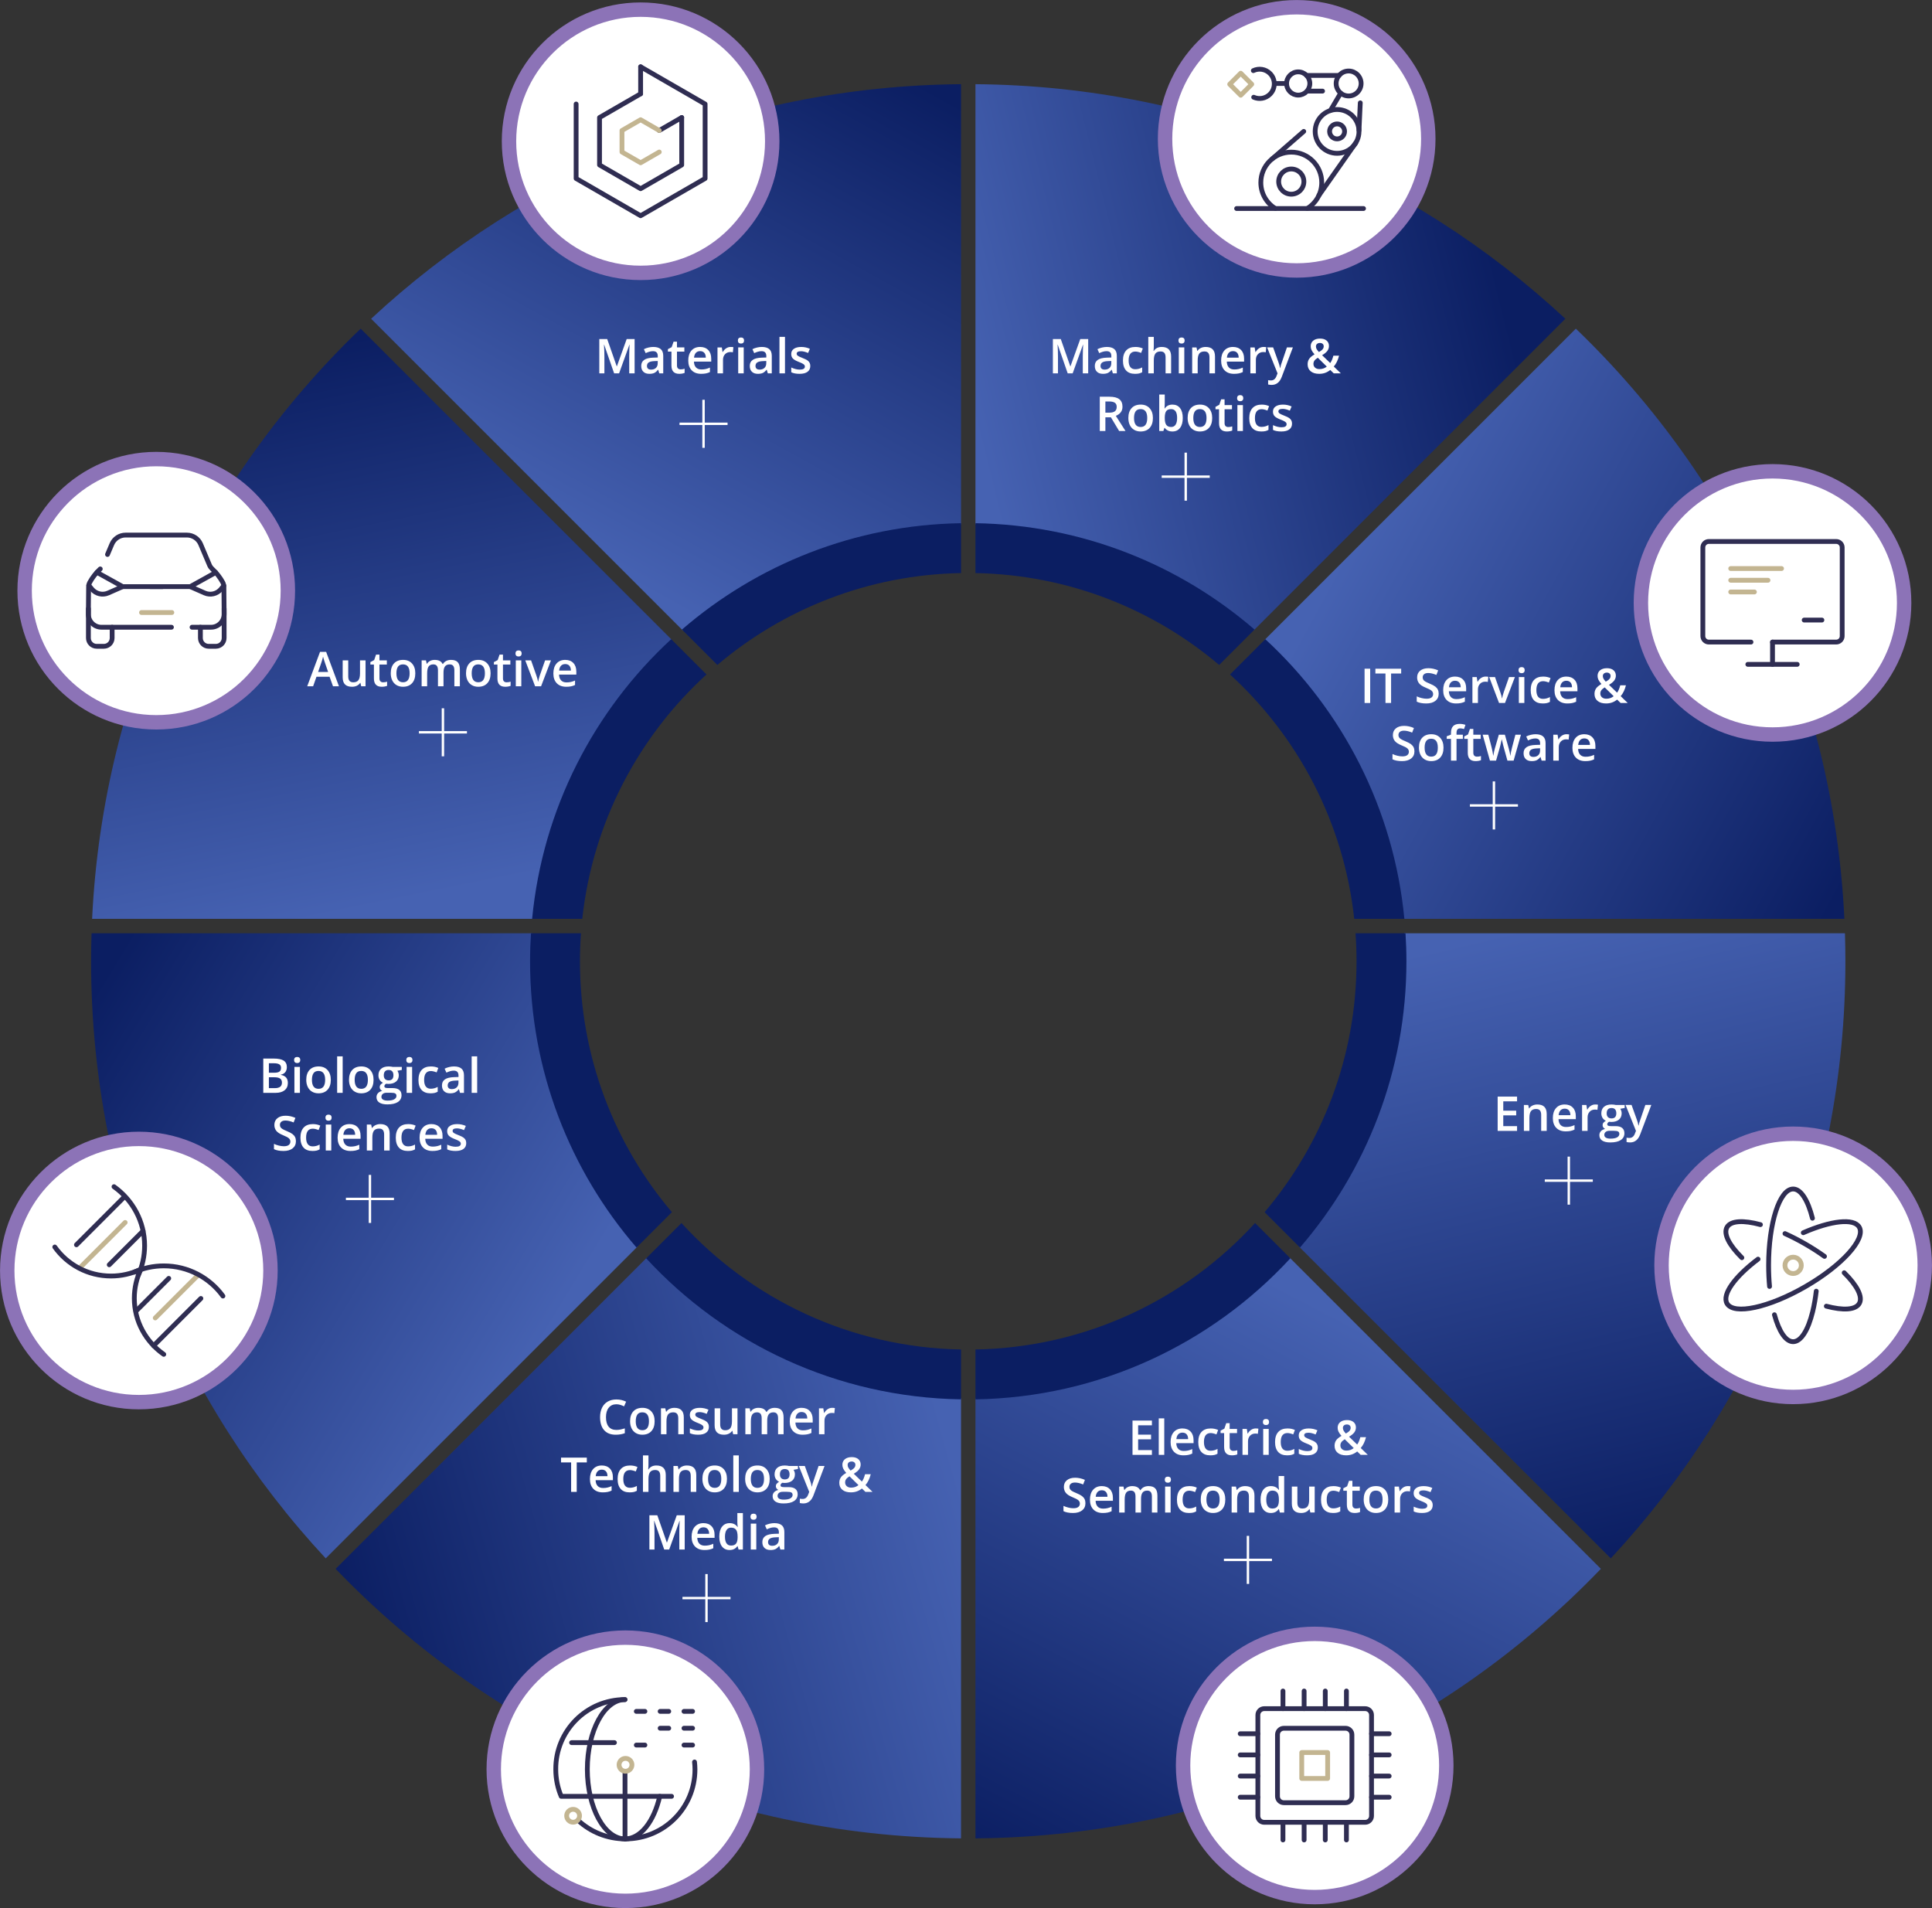<?xml version="1.0" encoding="utf-8"?>
<!-- Generator: Adobe Illustrator 27.0.0, SVG Export Plug-In . SVG Version: 6.00 Build 0)  -->
<svg version="1.1" id="Layer_1" xmlns="http://www.w3.org/2000/svg" xmlns:xlink="http://www.w3.org/1999/xlink" x="0px" y="0px"
	 viewBox="0 0 804.263 794.329" style="enable-background:new 0 0 804.263 794.329;" xml:space="preserve">
<rect x="0" y="0" width="804.263" height="794.329" fill="#333333" stroke="none"/>
<style type="text/css">
	.st0{fill:url(#SVGID_1_);}
	.st1{fill:url(#SVGID_00000109708505807004506480000006329263702184286118_);}
	.st2{fill:url(#SVGID_00000130647775513504457510000004716187697260900232_);}
	.st3{fill:url(#SVGID_00000034090994817460026280000001528362567916876723_);}
	.st4{fill:url(#SVGID_00000029025606959471430240000014574255726377725114_);}
	.st5{fill:url(#SVGID_00000039816385496954778970000017956983007754905513_);}
	.st6{fill:url(#SVGID_00000053523659926003991900000003303432499008372117_);}
	.st7{fill:url(#SVGID_00000057851785512927870190000017611810470953708986_);}
	.st8{fill:#0B1E62;}
	.st9{fill:#FFFFFF;stroke:rgb(140,115,183);stroke-width:6;stroke-miterlimit:10;}
	.st10{fill:#FFFFFF;}
	.st11{fill:none;stroke:#FFFFFF;stroke-miterlimit:10;}
	.st12{fill:none;stroke:#2F2D52;stroke-width:2;stroke-linecap:round;stroke-linejoin:round;stroke-miterlimit:10;}
	.st13{fill:none;stroke:#C3B591;stroke-width:2;stroke-linecap:round;stroke-linejoin:round;stroke-miterlimit:10;}

		.st14{fill-rule:evenodd;clip-rule:evenodd;fill:none;stroke:#C3B591;stroke-width:2;stroke-linecap:round;stroke-linejoin:round;stroke-miterlimit:10;}

		.st15{fill-rule:evenodd;clip-rule:evenodd;fill:none;stroke:#2F2D52;stroke-width:2;stroke-linecap:round;stroke-linejoin:round;stroke-miterlimit:10;}
</style>
<g id="active">
	<linearGradient id="SVGID_1_" gradientUnits="userSpaceOnUse" x1="402.441" y1="164.057" x2="621.852" y2="109.489">
		<stop  offset="0" style="stop-color:#4662B2"/>
		<stop  offset="1" style="stop-color:#0B1E62"/>
	</linearGradient>
	<path class="st0" d="M651.635,132.694C587.133,72.725,500.907,35.81,406.067,35.047v183.294
		c44.235,0.716,84.633,17.214,115.798,44.124L651.635,132.694z"/>

		<linearGradient id="SVGID_00000115482487334570307890000016721972975948143008_" gradientUnits="userSpaceOnUse" x1="245.51" y1="233.144" x2="361.468" y2="22.829">
		<stop  offset="0" style="stop-color:#4662B2"/>
		<stop  offset="1" style="stop-color:#0B1E62"/>
	</linearGradient>
	<path style="fill:url(#SVGID_00000115482487334570307890000016721972975948143008_);" d="M154.498,132.694L284.268,262.465
		c31.165-26.91,71.563-43.407,115.798-44.124V35.047C305.226,35.81,219,72.725,154.498,132.694z"/>

		<linearGradient id="SVGID_00000049222642501663706180000006514875246657880244_" gradientUnits="userSpaceOnUse" x1="561.131" y1="227.449" x2="779.405" y2="346.817">
		<stop  offset="0" style="stop-color:#4662B2"/>
		<stop  offset="1" style="stop-color:#0B1E62"/>
	</linearGradient>
	<path style="fill:url(#SVGID_00000049222642501663706180000006514875246657880244_);" d="M655.995,136.82L526.343,266.472
		c31.962,29.484,53.326,70.278,57.737,116.034H767.787C763.193,286.083,721.201,199.461,655.995,136.82z"
		/>

		<linearGradient id="SVGID_00000142857442088509724090000014209685504720158101_" gradientUnits="userSpaceOnUse" x1="169.291" y1="374.603" x2="122.68" y2="146.098">
		<stop  offset="0" style="stop-color:#4662B2"/>
		<stop  offset="1" style="stop-color:#0B1E62"/>
	</linearGradient>
	<path style="fill:url(#SVGID_00000142857442088509724090000014209685504720158101_);" d="M222.053,382.506
		c4.412-45.756,25.776-86.549,57.737-116.034L150.138,136.82
		C84.932,199.461,42.94,286.083,38.346,382.506H222.053z"/>

		<linearGradient id="SVGID_00000001658472934230936920000014472751748819671987_" gradientUnits="userSpaceOnUse" x1="569.395" y1="553.987" x2="445.479" y2="791.587">
		<stop  offset="0" style="stop-color:#4662B2"/>
		<stop  offset="1" style="stop-color:#0B1E62"/>
	</linearGradient>
	<path style="fill:url(#SVGID_00000001658472934230936920000014472751748819671987_);" d="M536.768,523.45
		c-32.601,35.34-79.029,57.719-130.701,58.556v183.294c102.288-0.824,194.552-43.702,260.353-112.198
		L536.768,523.45z"/>

		<linearGradient id="SVGID_00000080208351540719310520000013374911224649200540_" gradientUnits="userSpaceOnUse" x1="231.022" y1="550.324" x2="29.801" y2="428.682">
		<stop  offset="0" style="stop-color:#4662B2"/>
		<stop  offset="1" style="stop-color:#0B1E62"/>
	</linearGradient>
	<path style="fill:url(#SVGID_00000080208351540719310520000013374911224649200540_);" d="M265.358,518.972
		c-27.517-31.869-44.162-73.389-44.162-118.798c0-3.921,0.139-7.808,0.383-11.667H38.111
		c-0.122,3.875-0.19,7.763-0.19,11.667c0,96.022,37.065,183.386,97.667,248.569L265.358,518.972z"/>

		<linearGradient id="SVGID_00000130609862355727819790000016061593090736414868_" gradientUnits="userSpaceOnUse" x1="638.016" y1="385.174" x2="699.405" y2="642.1">
		<stop  offset="0" style="stop-color:#4662B2"/>
		<stop  offset="1" style="stop-color:#0B1E62"/>
	</linearGradient>
	<path style="fill:url(#SVGID_00000130609862355727819790000016061593090736414868_);" d="M584.554,388.506
		c0.244,3.859,0.383,7.747,0.383,11.667c0,45.409-16.644,86.929-44.162,118.798l129.771,129.771
		c60.602-65.183,97.667-152.547,97.667-248.569c0-3.904-0.069-7.793-0.19-11.667H584.554z"/>

		<linearGradient id="SVGID_00000034078713919416526510000018340485602771635881_" gradientUnits="userSpaceOnUse" x1="401.916" y1="625.522" x2="150.674" y2="696.006">
		<stop  offset="0" style="stop-color:#4662B2"/>
		<stop  offset="1" style="stop-color:#0B1E62"/>
	</linearGradient>
	<path style="fill:url(#SVGID_00000034078713919416526510000018340485602771635881_);" d="M400.067,582.005
		c-51.672-0.837-98.1-23.216-130.701-58.556L139.714,653.101
		c65.801,68.496,158.065,111.375,260.353,112.198V582.005z"/>
	<path class="st8" d="M241.422,400.173c0-3.924,0.148-7.813,0.423-11.667h-20.804
		c-0.244,3.859-0.382,7.747-0.382,11.667c0,45.558,16.704,87.213,44.318,119.18l14.733-14.733
		C255.831,476.448,241.422,439.996,241.422,400.173z"/>
	<path class="st8" d="M283.887,262.083l14.733,14.733c27.463-23.276,62.796-37.545,101.447-38.249v-20.764
		C355.683,218.52,315.15,235.077,283.887,262.083z"/>
	<path class="st8" d="M242.387,382.506c4.366-40.156,23.432-75.897,51.713-101.724l-14.69-14.69
		c-32.059,29.582-53.484,70.51-57.897,116.414H242.387z"/>
	<path class="st8" d="M522.458,509.14c-28.932,31.682-70.306,51.801-116.391,52.64v20.764
		c51.82-0.837,98.384-23.276,131.082-58.713L522.458,509.14z"/>
	<path class="st8" d="M564.711,400.173c0,39.823-14.409,76.275-38.287,104.447l14.733,14.733
		c27.614-31.967,44.318-73.622,44.318-119.18c0-3.921-0.138-7.808-0.382-11.667h-20.804
		C564.564,392.36,564.711,396.249,564.711,400.173z"/>
	<path class="st8" d="M400.067,561.78c-46.085-0.84-87.459-20.958-116.391-52.64l-14.69,14.69
		c32.698,35.437,79.262,57.877,131.082,58.713V561.78z"/>
	<path class="st8" d="M526.724,266.091l-14.69,14.69c28.281,25.827,47.347,61.568,51.713,101.724h20.874
		C580.208,336.601,558.783,295.673,526.724,266.091z"/>
	<path class="st8" d="M522.247,262.083c-31.263-27.006-71.796-43.563-116.18-44.28v20.764
		c38.652,0.704,73.984,14.973,101.447,38.249L522.247,262.083z"/>
	<circle class="st9" cx="266.679" cy="58.805" r="54.791"/>
	<circle class="st9" cx="547.288" cy="734.96" r="54.791"/>
	<g>
		<path class="st10" d="M255.653,155.429l-4.141-11.924h-0.078c0.11,1.771,0.166,3.431,0.166,4.98v6.943
			h-2.119v-14.277h3.291l3.965,11.357h0.059l4.082-11.357h3.301v14.277h-2.246v-7.061
			c0-0.709,0.018-1.634,0.054-2.773s0.066-1.83,0.093-2.07h-0.078l-4.287,11.904H255.653z"/>
		<path class="st10" d="M274.452,155.429l-0.459-1.504h-0.078c-0.521,0.658-1.045,1.105-1.572,1.343
			s-1.204,0.356-2.031,0.356c-1.062,0-1.89-0.287-2.485-0.859s-0.894-1.383-0.894-2.432
			c0-1.113,0.413-1.953,1.24-2.52s2.087-0.875,3.779-0.928l1.865-0.059v-0.576
			c0-0.69-0.161-1.206-0.483-1.548s-0.822-0.513-1.499-0.513c-0.554,0-1.084,0.082-1.592,0.244
			s-0.996,0.355-1.465,0.576l-0.742-1.641c0.586-0.306,1.228-0.539,1.924-0.698
			s1.354-0.239,1.973-0.239c1.374,0,2.41,0.299,3.11,0.898s1.05,1.54,1.05,2.822v7.275H274.452z
			 M271.034,153.867c0.833,0,1.502-0.233,2.007-0.698s0.757-1.118,0.757-1.958v-0.938l-1.387,0.059
			c-1.081,0.039-1.867,0.22-2.358,0.542s-0.737,0.815-0.737,1.479c0,0.482,0.144,0.854,0.43,1.118
			S270.46,153.867,271.034,153.867z"/>
		<path class="st10" d="M283.319,153.769c0.56,0,1.12-0.088,1.68-0.264v1.729
			c-0.254,0.111-0.581,0.204-0.981,0.278s-0.815,0.112-1.245,0.112c-2.175,0-3.262-1.146-3.262-3.438
			v-5.82h-1.475v-1.016l1.582-0.84l0.781-2.285h1.416v2.402h3.076v1.738h-3.076v5.781
			c0,0.553,0.139,0.962,0.415,1.226S282.87,153.769,283.319,153.769z"/>
		<path class="st10" d="M291.874,155.624c-1.68,0-2.993-0.49-3.94-1.47s-1.421-2.329-1.421-4.048
			c0-1.764,0.439-3.151,1.318-4.16s2.087-1.514,3.623-1.514c1.426,0,2.552,0.433,3.379,1.299
			s1.24,2.057,1.24,3.574v1.24h-7.197c0.032,1.048,0.315,1.854,0.85,2.417
			s1.286,0.845,2.256,0.845c0.638,0,1.232-0.06,1.782-0.181s1.141-0.321,1.772-0.601v1.865
			c-0.56,0.267-1.126,0.456-1.699,0.566S292.609,155.624,291.874,155.624z M291.454,146.171
			c-0.729,0-1.313,0.231-1.753,0.693s-0.701,1.136-0.786,2.021h4.902
			c-0.013-0.892-0.228-1.567-0.645-2.026S292.183,146.171,291.454,146.171z"/>
		<path class="st10" d="M304.159,144.433c0.462,0,0.843,0.033,1.143,0.098l-0.225,2.139
			c-0.325-0.078-0.664-0.117-1.016-0.117c-0.918,0-1.662,0.299-2.231,0.898s-0.854,1.377-0.854,2.334
			v5.645h-2.295v-10.801h1.797l0.303,1.904h0.117c0.358-0.645,0.825-1.156,1.401-1.533
			S303.495,144.433,304.159,144.433z"/>
		<path class="st10" d="M307.166,141.767c0-0.41,0.112-0.726,0.337-0.947s0.545-0.332,0.962-0.332
			c0.403,0,0.718,0.111,0.942,0.332s0.337,0.537,0.337,0.947c0,0.391-0.112,0.698-0.337,0.923
			s-0.539,0.337-0.942,0.337c-0.417,0-0.737-0.112-0.962-0.337S307.166,142.158,307.166,141.767z
			 M309.598,155.429h-2.295v-10.801h2.295V155.429z"/>
		<path class="st10" d="M319.637,155.429l-0.459-1.504h-0.078c-0.521,0.658-1.045,1.105-1.572,1.343
			s-1.204,0.356-2.031,0.356c-1.062,0-1.89-0.287-2.485-0.859s-0.894-1.383-0.894-2.432
			c0-1.113,0.413-1.953,1.24-2.52s2.087-0.875,3.779-0.928l1.865-0.059v-0.576
			c0-0.69-0.161-1.206-0.483-1.548s-0.822-0.513-1.499-0.513c-0.554,0-1.084,0.082-1.592,0.244
			s-0.996,0.355-1.465,0.576l-0.742-1.641c0.586-0.306,1.228-0.539,1.924-0.698
			s1.354-0.239,1.973-0.239c1.374,0,2.41,0.299,3.11,0.898s1.05,1.54,1.05,2.822v7.275H319.637z
			 M316.219,153.867c0.833,0,1.502-0.233,2.007-0.698s0.757-1.118,0.757-1.958v-0.938l-1.387,0.059
			c-1.081,0.039-1.867,0.22-2.358,0.542s-0.737,0.815-0.737,1.479c0,0.482,0.144,0.854,0.43,1.118
			S315.646,153.867,316.219,153.867z"/>
		<path class="st10" d="M326.776,155.429h-2.295v-15.195h2.295V155.429z"/>
		<path class="st10" d="M337.313,152.353c0,1.055-0.384,1.864-1.152,2.427s-1.868,0.845-3.301,0.845
			c-1.438,0-2.595-0.218-3.467-0.654v-1.982c1.27,0.586,2.451,0.879,3.545,0.879
			c1.413,0,2.119-0.426,2.119-1.279c0-0.273-0.078-0.501-0.234-0.684s-0.413-0.371-0.771-0.566
			s-0.856-0.416-1.494-0.664c-1.243-0.482-2.085-0.963-2.524-1.445s-0.659-1.107-0.659-1.875
			c0-0.924,0.373-1.642,1.118-2.153s1.76-0.767,3.042-0.767c1.27,0,2.471,0.257,3.604,0.771
			l-0.742,1.729c-1.165-0.482-2.146-0.723-2.939-0.723c-1.211,0-1.816,0.345-1.816,1.035
			c0,0.338,0.158,0.625,0.474,0.859s1.004,0.557,2.065,0.967c0.892,0.345,1.54,0.661,1.943,0.947
			s0.703,0.617,0.898,0.991S337.313,151.832,337.313,152.353z"/>
	</g>
	<g>
		<path class="st10" d="M444.47,155.429l-4.141-11.924h-0.078c0.11,1.771,0.166,3.431,0.166,4.98v6.943
			h-2.119v-14.277h3.291l3.965,11.357h0.059l4.082-11.357h3.301v14.277h-2.246v-7.061
			c0-0.709,0.018-1.634,0.054-2.773s0.066-1.83,0.093-2.07h-0.078l-4.287,11.904H444.47z"/>
		<path class="st10" d="M463.269,155.429l-0.459-1.504h-0.078c-0.521,0.658-1.045,1.105-1.572,1.343
			s-1.204,0.356-2.031,0.356c-1.062,0-1.89-0.287-2.485-0.859s-0.894-1.383-0.894-2.432
			c0-1.113,0.413-1.953,1.24-2.52s2.087-0.875,3.779-0.928l1.865-0.059v-0.576
			c0-0.69-0.161-1.206-0.483-1.548s-0.822-0.513-1.499-0.513c-0.554,0-1.084,0.082-1.592,0.244
			s-0.996,0.355-1.465,0.576l-0.742-1.641c0.586-0.306,1.228-0.539,1.924-0.698
			s1.354-0.239,1.973-0.239c1.374,0,2.41,0.299,3.11,0.898s1.05,1.54,1.05,2.822v7.275H463.269z
			 M459.851,153.867c0.833,0,1.502-0.233,2.007-0.698s0.757-1.118,0.757-1.958v-0.938l-1.387,0.059
			c-1.081,0.039-1.867,0.22-2.358,0.542s-0.737,0.815-0.737,1.479c0,0.482,0.144,0.854,0.43,1.118
			S459.278,153.867,459.851,153.867z"/>
		<path class="st10" d="M472.468,155.624c-1.634,0-2.876-0.477-3.726-1.431s-1.274-2.323-1.274-4.106
			c0-1.816,0.444-3.213,1.333-4.189s2.173-1.465,3.853-1.465c1.14,0,2.165,0.211,3.076,0.635
			l-0.693,1.846c-0.97-0.377-1.771-0.566-2.402-0.566c-1.868,0-2.803,1.24-2.803,3.721
			c0,1.211,0.232,2.121,0.698,2.729s1.147,0.913,2.046,0.913c1.022,0,1.989-0.254,2.9-0.762v2.002
			c-0.41,0.241-0.848,0.414-1.313,0.518S473.132,155.624,472.468,155.624z"/>
		<path class="st10" d="M487.517,155.429h-2.305v-6.641c0-0.834-0.168-1.455-0.503-1.865
			s-0.867-0.615-1.597-0.615c-0.964,0-1.672,0.288-2.124,0.864s-0.679,1.542-0.679,2.896v5.361h-2.295
			v-15.195h2.295v3.857c0,0.619-0.039,1.279-0.117,1.982h0.146c0.312-0.521,0.747-0.924,1.304-1.211
			s1.206-0.43,1.948-0.43c2.617,0,3.926,1.318,3.926,3.955V155.429z"/>
		<path class="st10" d="M490.574,141.767c0-0.41,0.112-0.726,0.337-0.947s0.545-0.332,0.962-0.332
			c0.403,0,0.718,0.111,0.942,0.332s0.337,0.537,0.337,0.947c0,0.391-0.112,0.698-0.337,0.923
			s-0.539,0.337-0.942,0.337c-0.417,0-0.737-0.112-0.962-0.337S490.574,142.158,490.574,141.767z
			 M493.005,155.429h-2.295v-10.801h2.295V155.429z"/>
		<path class="st10" d="M505.789,155.429h-2.305v-6.641c0-0.834-0.168-1.455-0.503-1.865
			s-0.867-0.615-1.597-0.615c-0.97,0-1.68,0.287-2.129,0.859s-0.674,1.533-0.674,2.881v5.381h-2.295
			v-10.801h1.797l0.322,1.416h0.117c0.325-0.514,0.788-0.912,1.387-1.191s1.263-0.42,1.992-0.42
			c2.591,0,3.887,1.318,3.887,3.955V155.429z"/>
		<path class="st10" d="M513.699,155.624c-1.68,0-2.993-0.49-3.94-1.47s-1.421-2.329-1.421-4.048
			c0-1.764,0.439-3.151,1.318-4.16s2.087-1.514,3.623-1.514c1.426,0,2.552,0.433,3.379,1.299
			s1.24,2.057,1.24,3.574v1.24h-7.197c0.032,1.048,0.315,1.854,0.85,2.417
			s1.286,0.845,2.256,0.845c0.638,0,1.232-0.06,1.782-0.181s1.141-0.321,1.772-0.601v1.865
			c-0.56,0.267-1.126,0.456-1.699,0.566S514.434,155.624,513.699,155.624z M513.279,146.171
			c-0.729,0-1.313,0.231-1.753,0.693s-0.701,1.136-0.786,2.021h4.902
			c-0.013-0.892-0.228-1.567-0.645-2.026S514.008,146.171,513.279,146.171z"/>
		<path class="st10" d="M525.984,144.433c0.462,0,0.843,0.033,1.143,0.098l-0.225,2.139
			c-0.325-0.078-0.664-0.117-1.016-0.117c-0.918,0-1.662,0.299-2.231,0.898s-0.854,1.377-0.854,2.334
			v5.645h-2.295v-10.801h1.797l0.303,1.904h0.117c0.358-0.645,0.825-1.156,1.401-1.533
			S525.32,144.433,525.984,144.433z"/>
		<path class="st10" d="M527.488,144.628h2.5l2.197,6.123c0.332,0.873,0.554,1.693,0.664,2.461h0.078
			c0.059-0.358,0.166-0.792,0.322-1.304s0.983-2.938,2.48-7.28h2.48l-4.619,12.236
			c-0.84,2.246-2.239,3.369-4.199,3.369c-0.508,0-1.003-0.055-1.484-0.166v-1.816
			c0.345,0.078,0.739,0.117,1.182,0.117c1.106,0,1.885-0.641,2.334-1.924l0.4-1.016
			L527.488,144.628z"/>
		<path class="st10" d="M544.343,151.65c0-0.853,0.208-1.597,0.625-2.231s1.169-1.265,2.256-1.89
			c-0.618-0.723-1.04-1.333-1.265-1.831s-0.337-1.014-0.337-1.548c0-0.99,0.354-1.771,1.06-2.344
			s1.655-0.859,2.847-0.859c1.152,0,2.058,0.278,2.715,0.835s0.986,1.307,0.986,2.251
			c0,0.742-0.22,1.416-0.659,2.021s-1.174,1.211-2.202,1.816l3.379,3.262
			c0.527-0.697,0.967-1.719,1.318-3.066h2.363c-0.456,1.849-1.185,3.356-2.188,4.521l2.939,2.842
			h-2.959l-1.455-1.416c-0.664,0.534-1.372,0.936-2.124,1.206s-1.584,0.405-2.495,0.405
			c-1.497,0-2.673-0.355-3.525-1.064S544.343,152.88,544.343,151.65z M549.265,153.652
			c1.191,0,2.21-0.348,3.057-1.045l-3.74-3.682c-0.69,0.443-1.165,0.858-1.426,1.245
			s-0.391,0.829-0.391,1.323c0,0.638,0.227,1.157,0.679,1.558S548.503,153.652,549.265,153.652z
			 M547.81,144.228c0,0.41,0.109,0.797,0.327,1.162s0.522,0.752,0.913,1.162
			c0.735-0.416,1.252-0.806,1.548-1.167s0.444-0.767,0.444-1.216c0-0.423-0.142-0.762-0.425-1.016
			s-0.659-0.381-1.128-0.381c-0.515,0-0.923,0.132-1.226,0.396S547.81,143.785,547.81,144.228z"/>
		<path class="st10" d="M460.154,173.726v5.703h-2.334v-14.277h4.033c1.843,0,3.206,0.345,4.092,1.035
			s1.328,1.732,1.328,3.125c0,1.777-0.925,3.043-2.773,3.799l4.033,6.318h-2.656l-3.418-5.703H460.154z
			 M460.154,171.792h1.621c1.087,0,1.875-0.202,2.363-0.605s0.732-1.002,0.732-1.797
			c0-0.807-0.264-1.387-0.791-1.738s-1.321-0.527-2.383-0.527h-1.543V171.792z"/>
		<path class="st10" d="M479.939,174.009c0,1.764-0.452,3.141-1.357,4.131s-2.165,1.484-3.779,1.484
			c-1.009,0-1.901-0.228-2.676-0.684s-1.37-1.11-1.787-1.963s-0.625-1.842-0.625-2.969
			c0-1.751,0.449-3.119,1.348-4.102s2.165-1.475,3.799-1.475c1.562,0,2.8,0.503,3.711,1.509
			S479.939,172.304,479.939,174.009z M472.078,174.009c0,2.494,0.921,3.74,2.764,3.74
			c1.823,0,2.734-1.247,2.734-3.74c0-2.467-0.918-3.701-2.754-3.701
			c-0.964,0-1.662,0.319-2.095,0.957S472.078,172.818,472.078,174.009z"/>
		<path class="st10" d="M488.093,168.433c1.348,0,2.397,0.488,3.149,1.465s1.128,2.347,1.128,4.111
			c0,1.771-0.381,3.149-1.143,4.136s-1.819,1.479-3.174,1.479c-1.367,0-2.429-0.492-3.184-1.475h-0.156
			l-0.42,1.279h-1.719v-15.195h2.295v3.613c0,0.267-0.013,0.664-0.039,1.191s-0.046,0.863-0.059,1.006
			h0.098C485.6,168.97,486.674,168.433,488.093,168.433z M487.498,170.308
			c-0.925,0-1.59,0.272-1.997,0.815s-0.617,1.454-0.63,2.729v0.156c0,1.315,0.208,2.267,0.625,2.856
			s1.097,0.884,2.041,0.884c0.813,0,1.431-0.322,1.851-0.967s0.63-1.576,0.63-2.793
			C490.017,171.535,489.177,170.308,487.498,170.308z"/>
		<path class="st10" d="M504.617,174.009c0,1.764-0.452,3.141-1.357,4.131s-2.165,1.484-3.779,1.484
			c-1.009,0-1.901-0.228-2.676-0.684s-1.37-1.11-1.787-1.963s-0.625-1.842-0.625-2.969
			c0-1.751,0.449-3.119,1.348-4.102s2.165-1.475,3.799-1.475c1.562,0,2.8,0.503,3.711,1.509
			S504.617,172.304,504.617,174.009z M496.755,174.009c0,2.494,0.921,3.74,2.764,3.74
			c1.823,0,2.734-1.247,2.734-3.74c0-2.467-0.918-3.701-2.754-3.701
			c-0.964,0-1.662,0.319-2.095,0.957S496.755,172.818,496.755,174.009z"/>
		<path class="st10" d="M511.277,177.769c0.56,0,1.12-0.088,1.68-0.264v1.729
			c-0.254,0.111-0.581,0.204-0.981,0.278s-0.815,0.112-1.245,0.112c-2.175,0-3.262-1.146-3.262-3.438
			v-5.82h-1.475v-1.016l1.582-0.84l0.781-2.285h1.416v2.402h3.076v1.738h-3.076v5.781
			c0,0.553,0.139,0.962,0.415,1.226S510.828,177.769,511.277,177.769z"/>
		<path class="st10" d="M514.978,165.767c0-0.41,0.112-0.726,0.337-0.947s0.545-0.332,0.962-0.332
			c0.403,0,0.718,0.111,0.942,0.332s0.337,0.537,0.337,0.947c0,0.391-0.112,0.698-0.337,0.923
			s-0.539,0.337-0.942,0.337c-0.417,0-0.737-0.112-0.962-0.337S514.978,166.158,514.978,165.767z
			 M517.41,179.429h-2.295v-10.801h2.295V179.429z"/>
		<path class="st10" d="M525.046,179.624c-1.634,0-2.876-0.477-3.726-1.431s-1.274-2.323-1.274-4.106
			c0-1.816,0.444-3.213,1.333-4.189s2.173-1.465,3.853-1.465c1.14,0,2.165,0.211,3.076,0.635
			l-0.693,1.846c-0.97-0.377-1.771-0.566-2.402-0.566c-1.868,0-2.803,1.24-2.803,3.721
			c0,1.211,0.232,2.121,0.698,2.729s1.147,0.913,2.046,0.913c1.022,0,1.989-0.254,2.9-0.762v2.002
			c-0.41,0.241-0.848,0.414-1.313,0.518S525.71,179.624,525.046,179.624z"/>
		<path class="st10" d="M537.849,176.353c0,1.055-0.384,1.864-1.152,2.427s-1.868,0.845-3.301,0.845
			c-1.438,0-2.595-0.218-3.467-0.654v-1.982c1.27,0.586,2.451,0.879,3.545,0.879
			c1.413,0,2.119-0.426,2.119-1.279c0-0.273-0.078-0.501-0.234-0.684s-0.413-0.371-0.771-0.566
			s-0.856-0.416-1.494-0.664c-1.243-0.482-2.085-0.963-2.524-1.445s-0.659-1.107-0.659-1.875
			c0-0.924,0.373-1.642,1.118-2.153s1.76-0.767,3.042-0.767c1.27,0,2.471,0.257,3.604,0.771
			l-0.742,1.729c-1.165-0.482-2.146-0.723-2.939-0.723c-1.211,0-1.816,0.345-1.816,1.035
			c0,0.338,0.158,0.625,0.474,0.859s1.004,0.557,2.065,0.967c0.892,0.345,1.54,0.661,1.943,0.947
			s0.703,0.617,0.898,0.991S537.849,175.832,537.849,176.353z"/>
	</g>
	<g>
		<path class="st10" d="M568.053,292.653v-14.277h2.334v14.277H568.053z"/>
		<path class="st10" d="M579.088,292.653h-2.334v-12.275h-4.199v-2.002h10.732v2.002h-4.199V292.653z"/>
		<path class="st10" d="M598.903,288.776c0,1.27-0.459,2.266-1.377,2.988s-2.186,1.084-3.799,1.084
			c-1.615,0-2.938-0.25-3.965-0.752v-2.207c0.65,0.306,1.342,0.547,2.074,0.723
			s1.414,0.264,2.047,0.264c0.924,0,1.605-0.176,2.045-0.527s0.66-0.824,0.66-1.416
			c0-0.534-0.203-0.986-0.605-1.357c-0.404-0.371-1.238-0.811-2.5-1.318
			c-1.303-0.527-2.221-1.129-2.754-1.807c-0.535-0.677-0.801-1.491-0.801-2.441
			c0-1.191,0.422-2.129,1.27-2.812c0.846-0.684,1.982-1.025,3.408-1.025
			c1.367,0,2.727,0.299,4.082,0.898l-0.742,1.904c-1.27-0.534-2.402-0.801-3.398-0.801
			c-0.756,0-1.328,0.165-1.719,0.493s-0.586,0.763-0.586,1.304c0,0.371,0.078,0.688,0.234,0.952
			s0.412,0.513,0.771,0.747c0.357,0.234,1.002,0.543,1.934,0.928
			c1.047,0.436,1.816,0.843,2.305,1.221s0.846,0.804,1.074,1.279
			C598.788,287.572,598.903,288.132,598.903,288.776z"/>
		<path class="st10" d="M606.139,292.848c-1.68,0-2.994-0.49-3.941-1.47s-1.42-2.329-1.42-4.048
			c0-1.764,0.439-3.151,1.318-4.16s2.086-1.514,3.623-1.514c1.426,0,2.551,0.433,3.379,1.299
			c0.826,0.866,1.24,2.057,1.24,3.574v1.24h-7.197c0.031,1.048,0.314,1.854,0.85,2.417
			c0.533,0.563,1.285,0.845,2.256,0.845c0.637,0,1.232-0.06,1.781-0.181
			c0.551-0.121,1.141-0.321,1.773-0.601v1.865c-0.561,0.267-1.127,0.456-1.699,0.566
			C607.528,292.793,606.874,292.848,606.139,292.848z M605.719,283.395c-0.73,0-1.314,0.231-1.754,0.693
			s-0.701,1.136-0.785,2.021h4.902c-0.014-0.892-0.229-1.567-0.645-2.026
			C607.02,283.625,606.448,283.395,605.719,283.395z"/>
		<path class="st10" d="M618.424,281.657c0.461,0,0.842,0.033,1.143,0.098l-0.225,2.139
			c-0.326-0.078-0.664-0.117-1.016-0.117c-0.918,0-1.662,0.299-2.232,0.898
			c-0.568,0.599-0.854,1.377-0.854,2.334v5.645h-2.295v-10.801h1.797l0.303,1.904h0.117
			c0.357-0.645,0.824-1.156,1.4-1.533S617.76,281.657,618.424,281.657z"/>
		<path class="st10" d="M624.03,292.653l-4.102-10.801h2.422l2.197,6.279
			c0.377,1.055,0.605,1.908,0.684,2.559h0.078c0.059-0.469,0.285-1.322,0.684-2.559l2.197-6.279
			h2.441l-4.121,10.801H624.03z"/>
		<path class="st10" d="M632.135,278.991c0-0.41,0.111-0.726,0.336-0.947s0.545-0.332,0.963-0.332
			c0.402,0,0.717,0.111,0.941,0.332s0.338,0.537,0.338,0.947c0,0.391-0.113,0.698-0.338,0.923
			s-0.539,0.337-0.941,0.337c-0.418,0-0.738-0.112-0.963-0.337S632.135,279.382,632.135,278.991z
			 M634.567,292.653h-2.295v-10.801h2.295V292.653z"/>
		<path class="st10" d="M642.204,292.848c-1.635,0-2.877-0.477-3.727-1.431s-1.273-2.323-1.273-4.106
			c0-1.816,0.443-3.213,1.332-4.189s2.174-1.465,3.854-1.465c1.139,0,2.164,0.211,3.076,0.635
			l-0.693,1.846c-0.971-0.377-1.771-0.566-2.402-0.566c-1.869,0-2.803,1.24-2.803,3.721
			c0,1.211,0.232,2.121,0.697,2.729c0.467,0.609,1.148,0.913,2.047,0.913
			c1.021,0,1.988-0.254,2.9-0.762v2.002c-0.41,0.241-0.848,0.414-1.314,0.518
			C643.432,292.796,642.868,292.848,642.204,292.848z"/>
		<path class="st10" d="M652.467,292.848c-1.68,0-2.994-0.49-3.941-1.47s-1.42-2.329-1.42-4.048
			c0-1.764,0.439-3.151,1.318-4.16s2.086-1.514,3.623-1.514c1.426,0,2.551,0.433,3.379,1.299
			c0.826,0.866,1.24,2.057,1.24,3.574v1.24h-7.197c0.031,1.048,0.314,1.854,0.85,2.417
			c0.533,0.563,1.285,0.845,2.256,0.845c0.637,0,1.232-0.06,1.781-0.181
			c0.551-0.121,1.141-0.321,1.773-0.601v1.865c-0.561,0.267-1.127,0.456-1.699,0.566
			C653.856,292.793,653.202,292.848,652.467,292.848z M652.047,283.395c-0.73,0-1.314,0.231-1.754,0.693
			s-0.701,1.136-0.785,2.021h4.902c-0.014-0.892-0.229-1.567-0.645-2.026
			C653.348,283.625,652.776,283.395,652.047,283.395z"/>
		<path class="st10" d="M663.766,288.874c0-0.853,0.207-1.597,0.625-2.231
			c0.416-0.635,1.168-1.265,2.256-1.89c-0.619-0.723-1.041-1.333-1.266-1.831
			s-0.336-1.014-0.336-1.548c0-0.99,0.354-1.771,1.059-2.344c0.707-0.573,1.656-0.859,2.848-0.859
			c1.152,0,2.057,0.278,2.715,0.835c0.656,0.557,0.986,1.307,0.986,2.251
			c0,0.742-0.221,1.416-0.66,2.021s-1.174,1.211-2.201,1.816l3.379,3.262
			c0.527-0.697,0.967-1.719,1.318-3.066h2.363c-0.457,1.849-1.186,3.356-2.188,4.521l2.939,2.842
			h-2.959l-1.455-1.416c-0.664,0.534-1.373,0.936-2.125,1.206s-1.584,0.405-2.494,0.405
			c-1.498,0-2.674-0.355-3.525-1.064C664.192,291.075,663.766,290.104,663.766,288.874z M668.688,290.876
			c1.191,0,2.209-0.348,3.057-1.045l-3.74-3.682c-0.691,0.443-1.166,0.858-1.426,1.245
			c-0.262,0.387-0.391,0.829-0.391,1.323c0,0.638,0.227,1.157,0.678,1.558
			C667.319,290.676,667.926,290.876,668.688,290.876z M667.233,281.452c0,0.41,0.109,0.797,0.326,1.162
			c0.219,0.365,0.523,0.752,0.914,1.162c0.734-0.416,1.252-0.806,1.547-1.167
			c0.297-0.361,0.445-0.767,0.445-1.216c0-0.423-0.143-0.762-0.426-1.016s-0.658-0.381-1.127-0.381
			c-0.516,0-0.924,0.132-1.227,0.396S667.233,281.009,667.233,281.452z"/>
		<path class="st10" d="M588.809,312.776c0,1.27-0.459,2.266-1.377,2.988s-2.184,1.084-3.799,1.084
			c-1.613,0-2.936-0.25-3.965-0.752v-2.207c0.652,0.306,1.344,0.547,2.076,0.723
			s1.414,0.264,2.045,0.264c0.926,0,1.607-0.176,2.047-0.527s0.658-0.824,0.658-1.416
			c0-0.534-0.201-0.986-0.605-1.357c-0.402-0.371-1.236-0.811-2.5-1.318
			c-1.301-0.527-2.219-1.129-2.754-1.807c-0.533-0.677-0.801-1.491-0.801-2.441
			c0-1.191,0.424-2.129,1.27-2.812c0.848-0.684,1.982-1.025,3.408-1.025
			c1.367,0,2.729,0.299,4.082,0.898l-0.742,1.904c-1.27-0.534-2.402-0.801-3.398-0.801
			c-0.754,0-1.328,0.165-1.719,0.493s-0.586,0.763-0.586,1.304c0,0.371,0.078,0.688,0.234,0.952
			s0.414,0.513,0.771,0.747c0.359,0.234,1.004,0.543,1.934,0.928
			c1.049,0.436,1.816,0.843,2.305,1.221s0.848,0.804,1.074,1.279
			C588.696,311.572,588.809,312.132,588.809,312.776z"/>
		<path class="st10" d="M600.909,311.233c0,1.764-0.451,3.141-1.357,4.131
			c-0.904,0.99-2.164,1.484-3.779,1.484c-1.008,0-1.9-0.228-2.676-0.684
			c-0.773-0.456-1.369-1.11-1.787-1.963c-0.416-0.853-0.625-1.842-0.625-2.969
			c0-1.751,0.449-3.119,1.348-4.102s2.166-1.475,3.799-1.475c1.562,0,2.801,0.503,3.711,1.509
			C600.454,308.172,600.909,309.528,600.909,311.233z M593.047,311.233c0,2.494,0.922,3.74,2.764,3.74
			c1.824,0,2.734-1.247,2.734-3.74c0-2.467-0.918-3.701-2.754-3.701
			c-0.963,0-1.662,0.319-2.094,0.957C593.264,309.127,593.047,310.042,593.047,311.233z"/>
		<path class="st10" d="M608.965,307.591h-2.637v9.062h-2.305v-9.062h-1.777v-1.074l1.777-0.703v-0.703
			c0-1.276,0.301-2.222,0.898-2.837c0.6-0.615,1.514-0.923,2.744-0.923
			c0.809,0,1.602,0.133,2.383,0.4l-0.605,1.738c-0.566-0.182-1.105-0.273-1.621-0.273
			c-0.52,0-0.9,0.161-1.137,0.483c-0.238,0.322-0.357,0.806-0.357,1.45v0.703h2.637V307.591z"/>
		<path class="st10" d="M614.825,314.993c0.561,0,1.121-0.088,1.68-0.264v1.729
			c-0.254,0.111-0.58,0.204-0.98,0.278s-0.816,0.112-1.246,0.112c-2.174,0-3.262-1.146-3.262-3.438
			v-5.82h-1.475v-1.016l1.582-0.84l0.781-2.285h1.416v2.402h3.076v1.738h-3.076v5.781
			c0,0.553,0.139,0.962,0.416,1.226C614.012,314.861,614.375,314.993,614.825,314.993z"/>
		<path class="st10" d="M627.52,316.653l-1.396-5.039c-0.168-0.534-0.475-1.774-0.918-3.721h-0.088
			c-0.377,1.758-0.676,3.004-0.898,3.74l-1.436,5.02h-2.539l-3.027-10.801h2.344l1.377,5.322
			c0.312,1.315,0.535,2.441,0.664,3.379h0.059c0.066-0.475,0.164-1.021,0.299-1.636
			c0.133-0.615,0.248-1.076,0.346-1.382l1.641-5.684h2.52l1.592,5.684
			c0.098,0.319,0.221,0.807,0.367,1.465s0.232,1.168,0.258,1.533h0.078
			c0.098-0.801,0.326-1.92,0.684-3.359l1.396-5.322h2.305l-3.047,10.801H627.52z"/>
		<path class="st10" d="M641.758,316.653l-0.459-1.504h-0.078c-0.52,0.658-1.045,1.105-1.572,1.343
			s-1.203,0.356-2.031,0.356c-1.061,0-1.889-0.287-2.484-0.859s-0.895-1.383-0.895-2.432
			c0-1.113,0.414-1.953,1.24-2.52c0.828-0.566,2.088-0.875,3.779-0.928l1.865-0.059v-0.576
			c0-0.69-0.16-1.206-0.482-1.548s-0.822-0.513-1.5-0.513c-0.553,0-1.084,0.082-1.592,0.244
			s-0.996,0.355-1.465,0.576l-0.742-1.641c0.586-0.306,1.229-0.539,1.924-0.698
			c0.697-0.16,1.355-0.239,1.973-0.239c1.375,0,2.41,0.299,3.111,0.898
			c0.699,0.599,1.049,1.54,1.049,2.822v7.275H641.758z M638.34,315.091
			c0.834,0,1.502-0.233,2.008-0.698c0.504-0.465,0.756-1.118,0.756-1.958v-0.938l-1.387,0.059
			c-1.08,0.039-1.867,0.22-2.357,0.542c-0.492,0.322-0.738,0.815-0.738,1.479
			c0,0.482,0.145,0.854,0.43,1.118C637.338,314.959,637.768,315.091,638.34,315.091z"/>
		<path class="st10" d="M652.081,305.657c0.463,0,0.844,0.033,1.143,0.098l-0.225,2.139
			c-0.324-0.078-0.664-0.117-1.016-0.117c-0.918,0-1.662,0.299-2.23,0.898
			c-0.57,0.599-0.855,1.377-0.855,2.334v5.645h-2.295v-10.801h1.797l0.303,1.904h0.117
			c0.359-0.645,0.826-1.156,1.402-1.533S651.417,305.657,652.081,305.657z"/>
		<path class="st10" d="M659.942,316.848c-1.68,0-2.992-0.49-3.939-1.47s-1.422-2.329-1.422-4.048
			c0-1.764,0.439-3.151,1.318-4.16s2.088-1.514,3.623-1.514c1.426,0,2.553,0.433,3.379,1.299
			c0.828,0.866,1.24,2.057,1.24,3.574v1.24h-7.197c0.033,1.048,0.316,1.854,0.85,2.417
			c0.535,0.563,1.287,0.845,2.256,0.845c0.639,0,1.232-0.06,1.783-0.181
			c0.549-0.121,1.141-0.321,1.771-0.601v1.865c-0.559,0.267-1.125,0.456-1.699,0.566
			C661.333,316.793,660.678,316.848,659.942,316.848z M659.522,307.395c-0.729,0-1.312,0.231-1.752,0.693
			s-0.701,1.136-0.787,2.021h4.902c-0.012-0.892-0.227-1.567-0.645-2.026
			C660.825,307.625,660.252,307.395,659.522,307.395z"/>
	</g>
	<g>
		<path class="st10" d="M631.53,470.785h-8.076v-14.277h8.076v1.973h-5.742v3.887h5.381v1.953h-5.381
			v4.482h5.742V470.785z"/>
		<path class="st10" d="M643.874,470.785h-2.305v-6.641c0-0.834-0.168-1.455-0.503-1.865
			s-0.867-0.615-1.597-0.615c-0.97,0-1.68,0.286-2.129,0.859c-0.449,0.572-0.674,1.533-0.674,2.881
			v5.381h-2.295v-10.801h1.797l0.322,1.416h0.117c0.325-0.515,0.788-0.912,1.387-1.191
			c0.599-0.28,1.263-0.42,1.992-0.42c2.591,0,3.887,1.318,3.887,3.955V470.785z"/>
		<path class="st10" d="M651.784,470.981c-1.68,0-2.993-0.49-3.94-1.47
			c-0.947-0.98-1.421-2.329-1.421-4.048c0-1.765,0.439-3.151,1.318-4.16
			c0.879-1.01,2.087-1.514,3.623-1.514c1.426,0,2.552,0.433,3.379,1.299
			c0.827,0.865,1.24,2.057,1.24,3.574v1.24h-7.197c0.032,1.048,0.315,1.854,0.85,2.417
			c0.534,0.562,1.286,0.845,2.256,0.845c0.638,0,1.232-0.061,1.782-0.181
			c0.55-0.121,1.141-0.321,1.772-0.601v1.865c-0.56,0.267-1.126,0.455-1.699,0.566
			C653.173,470.925,652.519,470.981,651.784,470.981z M651.364,461.528c-0.729,0-1.313,0.23-1.753,0.693
			c-0.439,0.462-0.701,1.136-0.786,2.021h4.902c-0.013-0.893-0.228-1.567-0.645-2.026
			S652.093,461.528,651.364,461.528z"/>
		<path class="st10" d="M664.069,459.789c0.462,0,0.843,0.032,1.143,0.098l-0.225,2.139
			c-0.325-0.078-0.664-0.117-1.016-0.117c-0.918,0-1.662,0.299-2.231,0.898
			c-0.569,0.599-0.854,1.377-0.854,2.334v5.645h-2.295v-10.801h1.797l0.303,1.904h0.117
			c0.358-0.645,0.825-1.156,1.401-1.533C662.785,459.978,663.405,459.789,664.069,459.789z"/>
		<path class="st10" d="M676.334,459.985v1.26l-1.846,0.342c0.169,0.228,0.31,0.508,0.42,0.84
			s0.166,0.684,0.166,1.055c0,1.113-0.384,1.988-1.152,2.627c-0.769,0.638-1.826,0.957-3.174,0.957
			c-0.345,0-0.657-0.026-0.938-0.078c-0.495,0.306-0.742,0.664-0.742,1.074
			c0,0.247,0.115,0.433,0.347,0.557c0.231,0.123,0.656,0.186,1.274,0.186h1.885
			c1.191,0,2.097,0.254,2.715,0.762s0.928,1.24,0.928,2.197c0,1.224-0.505,2.168-1.514,2.832
			s-2.468,0.996-4.375,0.996c-1.472,0-2.595-0.261-3.369-0.781c-0.774-0.521-1.162-1.264-1.162-2.227
			c0-0.664,0.21-1.223,0.63-1.675c0.42-0.453,1.008-0.767,1.763-0.942
			c-0.306-0.131-0.559-0.341-0.757-0.63c-0.198-0.29-0.298-0.595-0.298-0.913
			c0-0.404,0.114-0.746,0.342-1.025c0.228-0.28,0.566-0.557,1.016-0.83
			c-0.56-0.241-1.014-0.634-1.362-1.177c-0.349-0.544-0.522-1.181-0.522-1.909
			c0-1.172,0.369-2.08,1.108-2.725s1.792-0.967,3.159-0.967c0.306,0,0.627,0.021,0.962,0.063
			c0.335,0.042,0.588,0.086,0.757,0.132H676.334z M667.848,472.465c0,0.494,0.223,0.875,0.669,1.143
			c0.446,0.267,1.072,0.4,1.88,0.4c1.25,0,2.181-0.18,2.793-0.537
			c0.612-0.358,0.918-0.834,0.918-1.426c0-0.469-0.168-0.803-0.503-1.001
			c-0.335-0.199-0.959-0.298-1.87-0.298h-1.738c-0.657,0-1.18,0.154-1.567,0.464
			C668.042,471.519,667.848,471.938,667.848,472.465z M668.834,463.481c0,0.677,0.174,1.197,0.522,1.562
			c0.349,0.364,0.848,0.547,1.499,0.547c1.328,0,1.992-0.71,1.992-2.129
			c0-0.703-0.164-1.245-0.493-1.626s-0.828-0.571-1.499-0.571c-0.664,0-1.167,0.188-1.509,0.566
			C669.005,462.207,668.834,462.758,668.834,463.481z"/>
		<path class="st10" d="M676.696,459.985h2.5l2.197,6.123c0.332,0.872,0.554,1.692,0.664,2.461h0.078
			c0.059-0.358,0.166-0.793,0.322-1.304c0.156-0.512,0.983-2.938,2.48-7.28h2.48l-4.619,12.236
			c-0.84,2.246-2.239,3.369-4.199,3.369c-0.508,0-1.003-0.056-1.484-0.166v-1.816
			c0.345,0.078,0.739,0.117,1.182,0.117c1.106,0,1.885-0.642,2.334-1.924l0.4-1.016L676.696,459.985z
			"/>
	</g>
	<g>
		<path class="st10" d="M479.526,605.652h-8.076v-14.277h8.076v1.973h-5.742v3.887h5.381v1.953h-5.381
			v4.482h5.742V605.652z"/>
		<path class="st10" d="M484.663,605.652h-2.295v-15.195h2.295V605.652z"/>
		<path class="st10" d="M492.661,605.847c-1.68,0-2.993-0.49-3.94-1.47
			c-0.947-0.98-1.421-2.329-1.421-4.048c0-1.765,0.439-3.151,1.318-4.16
			c0.879-1.01,2.087-1.514,3.623-1.514c1.426,0,2.552,0.433,3.379,1.299
			c0.827,0.865,1.24,2.057,1.24,3.574v1.24h-7.197c0.032,1.048,0.315,1.854,0.85,2.417
			c0.534,0.562,1.286,0.845,2.256,0.845c0.638,0,1.232-0.061,1.782-0.181
			c0.55-0.121,1.141-0.321,1.772-0.601v1.865c-0.56,0.267-1.126,0.455-1.699,0.566
			C494.05,605.791,493.396,605.847,492.661,605.847z M492.241,596.394c-0.729,0-1.313,0.23-1.753,0.693
			c-0.439,0.462-0.701,1.136-0.786,2.021h4.902c-0.013-0.893-0.228-1.567-0.645-2.026
			S492.97,596.394,492.241,596.394z"/>
		<path class="st10" d="M503.823,605.847c-1.634,0-2.876-0.478-3.726-1.431
			c-0.85-0.954-1.274-2.323-1.274-4.106c0-1.816,0.444-3.213,1.333-4.189s2.173-1.465,3.853-1.465
			c1.14,0,2.165,0.211,3.076,0.635l-0.693,1.846c-0.97-0.378-1.771-0.566-2.402-0.566
			c-1.868,0-2.803,1.24-2.803,3.721c0,1.211,0.232,2.12,0.698,2.729
			c0.466,0.608,1.147,0.913,2.046,0.913c1.022,0,1.989-0.254,2.9-0.762v2.002
			c-0.41,0.24-0.848,0.413-1.313,0.518C505.051,605.794,504.487,605.847,503.823,605.847z"/>
		<path class="st10" d="M513.393,603.992c0.56,0,1.12-0.088,1.68-0.264v1.729
			c-0.254,0.11-0.581,0.203-0.981,0.278c-0.4,0.074-0.815,0.112-1.245,0.112
			c-2.175,0-3.262-1.146-3.262-3.438v-5.82h-1.475v-1.016l1.582-0.84l0.781-2.285h1.416v2.402h3.076
			v1.738h-3.076v5.781c0,0.553,0.139,0.962,0.415,1.226S512.944,603.992,513.393,603.992z"/>
		<path class="st10" d="M522.709,594.656c0.462,0,0.843,0.032,1.143,0.098l-0.225,2.139
			c-0.325-0.078-0.664-0.117-1.016-0.117c-0.918,0-1.662,0.299-2.231,0.898
			c-0.569,0.599-0.854,1.377-0.854,2.334v5.645h-2.295v-10.801h1.797l0.303,1.904h0.117
			c0.358-0.645,0.825-1.156,1.401-1.533C521.425,594.844,522.045,594.656,522.709,594.656z"/>
		<path class="st10" d="M525.717,591.99c0-0.41,0.112-0.727,0.337-0.947
			c0.225-0.222,0.545-0.332,0.962-0.332c0.403,0,0.718,0.11,0.942,0.332
			c0.225,0.221,0.337,0.537,0.337,0.947c0,0.391-0.112,0.698-0.337,0.923s-0.539,0.337-0.942,0.337
			c-0.417,0-0.737-0.112-0.962-0.337S525.717,592.38,525.717,591.99z M528.149,605.652H525.854v-10.801
			h2.295V605.652z"/>
		<path class="st10" d="M535.786,605.847c-1.634,0-2.876-0.478-3.726-1.431
			c-0.85-0.954-1.274-2.323-1.274-4.106c0-1.816,0.444-3.213,1.333-4.189s2.173-1.465,3.853-1.465
			c1.14,0,2.165,0.211,3.076,0.635l-0.693,1.846c-0.97-0.378-1.771-0.566-2.402-0.566
			c-1.868,0-2.803,1.24-2.803,3.721c0,1.211,0.232,2.12,0.698,2.729
			c0.466,0.608,1.147,0.913,2.046,0.913c1.022,0,1.989-0.254,2.9-0.762v2.002
			c-0.41,0.24-0.848,0.413-1.313,0.518C537.014,605.794,536.45,605.847,535.786,605.847z"/>
		<path class="st10" d="M548.588,602.576c0,1.055-0.384,1.863-1.152,2.427
			c-0.769,0.562-1.868,0.845-3.301,0.845c-1.438,0-2.595-0.219-3.467-0.654v-1.982
			c1.27,0.586,2.451,0.879,3.545,0.879c1.413,0,2.119-0.427,2.119-1.279
			c0-0.273-0.078-0.502-0.234-0.684c-0.156-0.183-0.413-0.371-0.771-0.566s-0.856-0.417-1.494-0.664
			c-1.243-0.482-2.085-0.964-2.524-1.445c-0.439-0.482-0.659-1.107-0.659-1.875
			c0-0.925,0.373-1.643,1.118-2.153c0.745-0.512,1.76-0.767,3.042-0.767
			c1.27,0,2.471,0.257,3.604,0.771l-0.742,1.729c-1.165-0.482-2.146-0.723-2.939-0.723
			c-1.211,0-1.816,0.345-1.816,1.035c0,0.338,0.158,0.625,0.474,0.859s1.004,0.557,2.065,0.967
			c0.892,0.345,1.54,0.66,1.943,0.947c0.403,0.286,0.703,0.616,0.898,0.991
			C548.491,601.607,548.588,602.054,548.588,602.576z"/>
		<path class="st10" d="M555.561,601.872c0-0.854,0.208-1.597,0.625-2.231s1.169-1.265,2.256-1.89
			c-0.618-0.723-1.04-1.333-1.265-1.831s-0.337-1.015-0.337-1.548c0-0.99,0.354-1.771,1.06-2.344
			c0.706-0.573,1.655-0.859,2.847-0.859c1.152,0,2.058,0.278,2.715,0.835s0.986,1.307,0.986,2.251
			c0,0.742-0.22,1.416-0.659,2.021s-1.174,1.211-2.202,1.816l3.379,3.262
			c0.527-0.697,0.967-1.719,1.318-3.066h2.363c-0.456,1.849-1.185,3.355-2.188,4.521l2.939,2.842
			h-2.959l-1.455-1.416c-0.664,0.533-1.372,0.936-2.124,1.206c-0.752,0.27-1.584,0.405-2.495,0.405
			c-1.497,0-2.673-0.355-3.525-1.064C555.988,604.073,555.561,603.103,555.561,601.872z M560.483,603.874
			c1.191,0,2.21-0.349,3.057-1.045l-3.74-3.682c-0.69,0.442-1.165,0.857-1.426,1.245
			c-0.261,0.387-0.391,0.828-0.391,1.323c0,0.638,0.227,1.157,0.679,1.558
			S559.721,603.874,560.483,603.874z M559.028,594.451c0,0.41,0.109,0.797,0.327,1.162
			c0.218,0.364,0.522,0.752,0.913,1.162c0.735-0.417,1.252-0.806,1.548-1.167
			s0.444-0.767,0.444-1.216c0-0.424-0.142-0.762-0.425-1.016s-0.659-0.381-1.128-0.381
			c-0.515,0-0.923,0.132-1.226,0.396S559.028,594.007,559.028,594.451z"/>
		<path class="st10" d="M451.85,625.775c0,1.27-0.459,2.266-1.377,2.988s-2.185,1.084-3.799,1.084
			s-2.937-0.251-3.965-0.752V626.888c0.651,0.306,1.343,0.547,2.075,0.723s1.414,0.264,2.046,0.264
			c0.925,0,1.606-0.176,2.046-0.527s0.659-0.824,0.659-1.416c0-0.534-0.202-0.986-0.605-1.357
			s-1.237-0.811-2.5-1.318c-1.302-0.527-2.22-1.13-2.754-1.807
			c-0.534-0.678-0.801-1.491-0.801-2.441c0-1.191,0.423-2.129,1.27-2.812s1.982-1.025,3.408-1.025
			c1.367,0,2.728,0.299,4.082,0.898l-0.742,1.904c-1.27-0.534-2.402-0.801-3.398-0.801
			c-0.755,0-1.328,0.164-1.719,0.493c-0.391,0.328-0.586,0.763-0.586,1.304
			c0,0.371,0.078,0.688,0.234,0.952s0.413,0.513,0.771,0.747s1.003,0.543,1.934,0.928
			c1.048,0.436,1.816,0.843,2.305,1.221c0.488,0.377,0.847,0.804,1.074,1.279
			C451.736,624.57,451.85,625.13,451.85,625.775z"/>
		<path class="st10" d="M459.086,629.847c-1.68,0-2.993-0.49-3.94-1.47
			c-0.947-0.98-1.421-2.329-1.421-4.048c0-1.765,0.439-3.151,1.318-4.16
			c0.879-1.01,2.087-1.514,3.623-1.514c1.426,0,2.552,0.433,3.379,1.299
			c0.827,0.865,1.24,2.057,1.24,3.574v1.24h-7.197c0.032,1.048,0.315,1.854,0.85,2.417
			c0.534,0.562,1.286,0.845,2.256,0.845c0.638,0,1.232-0.061,1.782-0.181
			c0.55-0.121,1.141-0.321,1.772-0.601v1.865c-0.56,0.267-1.126,0.455-1.699,0.566
			C460.476,629.791,459.822,629.847,459.086,629.847z M458.666,620.394c-0.729,0-1.313,0.23-1.753,0.693
			c-0.439,0.462-0.701,1.136-0.786,2.021h4.902c-0.013-0.893-0.228-1.567-0.645-2.026
			S459.396,620.394,458.666,620.394z"/>
		<path class="st10" d="M474.995,629.652h-2.305v-6.66c0-0.827-0.156-1.444-0.469-1.851
			c-0.312-0.407-0.801-0.61-1.465-0.61c-0.886,0-1.535,0.288-1.948,0.864s-0.62,1.534-0.62,2.876
			v5.381h-2.295v-10.801h1.797l0.322,1.416h0.117c0.3-0.515,0.734-0.912,1.304-1.191
			c0.569-0.28,1.196-0.42,1.88-0.42c1.66,0,2.761,0.566,3.301,1.699h0.156
			c0.319-0.534,0.769-0.951,1.348-1.25c0.579-0.3,1.243-0.449,1.992-0.449
			c1.289,0,2.229,0.325,2.817,0.977c0.589,0.65,0.884,1.644,0.884,2.979v7.041h-2.295v-6.66
			c0-0.827-0.158-1.444-0.474-1.851c-0.315-0.407-0.806-0.61-1.47-0.61
			c-0.892,0-1.545,0.278-1.958,0.835s-0.62,1.411-0.62,2.563V629.652z"/>
		<path class="st10" d="M484.877,615.99c0-0.41,0.112-0.727,0.337-0.947
			c0.225-0.222,0.545-0.332,0.962-0.332c0.403,0,0.718,0.11,0.942,0.332
			c0.225,0.221,0.337,0.537,0.337,0.947c0,0.391-0.112,0.698-0.337,0.923s-0.539,0.337-0.942,0.337
			c-0.417,0-0.737-0.112-0.962-0.337S484.877,616.38,484.877,615.99z M487.309,629.652h-2.295v-10.801
			h2.295V629.652z"/>
		<path class="st10" d="M494.946,629.847c-1.634,0-2.876-0.478-3.726-1.431
			c-0.85-0.954-1.274-2.323-1.274-4.106c0-1.816,0.444-3.213,1.333-4.189s2.173-1.465,3.853-1.465
			c1.14,0,2.165,0.211,3.076,0.635l-0.693,1.846c-0.97-0.378-1.771-0.566-2.402-0.566
			c-1.868,0-2.803,1.24-2.803,3.721c0,1.211,0.232,2.12,0.698,2.729
			c0.466,0.608,1.147,0.913,2.046,0.913c1.022,0,1.989-0.254,2.9-0.762v2.002
			c-0.41,0.24-0.848,0.413-1.313,0.518C496.174,629.794,495.61,629.847,494.946,629.847z"/>
		<path class="st10" d="M510.073,624.232c0,1.764-0.452,3.141-1.357,4.131
			c-0.905,0.989-2.165,1.484-3.779,1.484c-1.009,0-1.901-0.229-2.676-0.684
			c-0.774-0.456-1.37-1.11-1.787-1.963c-0.417-0.854-0.625-1.843-0.625-2.969
			c0-1.752,0.449-3.119,1.348-4.102c0.898-0.983,2.165-1.475,3.799-1.475
			c1.562,0,2.8,0.503,3.711,1.509S510.073,622.526,510.073,624.232z M502.211,624.232
			c0,2.493,0.921,3.74,2.764,3.74c1.823,0,2.734-1.247,2.734-3.74c0-2.468-0.918-3.701-2.754-3.701
			c-0.964,0-1.662,0.318-2.095,0.957C502.428,622.125,502.211,623.04,502.211,624.232z"/>
		<path class="st10" d="M522.211,629.652h-2.305v-6.641c0-0.834-0.168-1.455-0.503-1.865
			s-0.867-0.615-1.597-0.615c-0.97,0-1.68,0.286-2.129,0.859c-0.449,0.572-0.674,1.533-0.674,2.881
			v5.381h-2.295v-10.801h1.797l0.322,1.416h0.117c0.325-0.515,0.788-0.912,1.387-1.191
			c0.599-0.28,1.263-0.42,1.992-0.42c2.591,0,3.887,1.318,3.887,3.955V629.652z"/>
		<path class="st10" d="M529.047,629.847c-1.348,0-2.399-0.488-3.154-1.465s-1.133-2.348-1.133-4.111
			c0-1.771,0.383-3.149,1.147-4.136s1.824-1.479,3.179-1.479c1.419,0,2.5,0.523,3.242,1.572h0.117
			c-0.11-0.775-0.166-1.387-0.166-1.836v-3.936h2.305v15.195h-1.797l-0.4-1.416h-0.107
			C531.544,629.31,530.466,629.847,529.047,629.847z M529.663,627.992c0.944,0,1.631-0.266,2.061-0.796
			c0.43-0.531,0.651-1.392,0.664-2.583v-0.322c0-1.361-0.222-2.328-0.664-2.9
			c-0.442-0.573-1.136-0.859-2.08-0.859c-0.808,0-1.429,0.327-1.865,0.981s-0.654,1.587-0.654,2.798
			c0,1.197,0.212,2.11,0.635,2.739C528.181,627.677,528.816,627.992,529.663,627.992z"/>
		<path class="st10" d="M545.483,629.652l-0.322-1.416h-0.117c-0.319,0.501-0.773,0.895-1.362,1.182
			c-0.589,0.286-1.262,0.43-2.017,0.43c-1.309,0-2.285-0.326-2.93-0.977
			c-0.645-0.651-0.967-1.638-0.967-2.959v-7.061h2.314v6.66c0,0.826,0.169,1.446,0.508,1.86
			c0.339,0.413,0.869,0.62,1.592,0.62c0.964,0,1.672-0.288,2.124-0.864s0.679-1.542,0.679-2.896
			v-5.381h2.305v10.801H545.483z"/>
		<path class="st10" d="M554.917,629.847c-1.634,0-2.876-0.478-3.726-1.431
			c-0.85-0.954-1.274-2.323-1.274-4.106c0-1.816,0.444-3.213,1.333-4.189s2.173-1.465,3.853-1.465
			c1.14,0,2.165,0.211,3.076,0.635l-0.693,1.846c-0.97-0.378-1.771-0.566-2.402-0.566
			c-1.868,0-2.803,1.24-2.803,3.721c0,1.211,0.232,2.12,0.698,2.729
			c0.466,0.608,1.147,0.913,2.046,0.913c1.022,0,1.989-0.254,2.9-0.762v2.002
			c-0.41,0.24-0.848,0.413-1.313,0.518C556.145,629.794,555.581,629.847,554.917,629.847z"/>
		<path class="st10" d="M564.487,627.992c0.56,0,1.12-0.088,1.68-0.264v1.729
			c-0.254,0.11-0.581,0.203-0.981,0.278c-0.4,0.074-0.815,0.112-1.245,0.112
			c-2.175,0-3.262-1.146-3.262-3.438v-5.82h-1.475v-1.016l1.582-0.84l0.781-2.285h1.416v2.402h3.076
			v1.738h-3.076v5.781c0,0.553,0.139,0.962,0.415,1.226S564.038,627.992,564.487,627.992z"/>
		<path class="st10" d="M577.905,624.232c0,1.764-0.452,3.141-1.357,4.131
			c-0.905,0.989-2.165,1.484-3.779,1.484c-1.009,0-1.901-0.229-2.676-0.684
			c-0.774-0.456-1.37-1.11-1.787-1.963c-0.417-0.854-0.625-1.843-0.625-2.969
			c0-1.752,0.449-3.119,1.348-4.102c0.898-0.983,2.165-1.475,3.799-1.475
			c1.562,0,2.8,0.503,3.711,1.509S577.905,622.526,577.905,624.232z M570.043,624.232
			c0,2.493,0.921,3.74,2.764,3.74c1.823,0,2.734-1.247,2.734-3.74c0-2.468-0.918-3.701-2.754-3.701
			c-0.964,0-1.662,0.318-2.095,0.957C570.26,622.125,570.043,623.04,570.043,624.232z"/>
		<path class="st10" d="M586.02,618.656c0.462,0,0.843,0.032,1.143,0.098l-0.225,2.139
			c-0.325-0.078-0.664-0.117-1.016-0.117c-0.918,0-1.662,0.299-2.231,0.898
			c-0.569,0.599-0.854,1.377-0.854,2.334v5.645h-2.295v-10.801h1.797l0.303,1.904h0.117
			c0.358-0.645,0.825-1.156,1.401-1.533C584.736,618.844,585.356,618.656,586.02,618.656z"/>
		<path class="st10" d="M596.42,626.576c0,1.055-0.384,1.863-1.152,2.427
			c-0.769,0.562-1.868,0.845-3.301,0.845c-1.438,0-2.595-0.219-3.467-0.654v-1.982
			c1.27,0.586,2.451,0.879,3.545,0.879c1.413,0,2.119-0.427,2.119-1.279
			c0-0.273-0.078-0.502-0.234-0.684c-0.156-0.183-0.413-0.371-0.771-0.566s-0.856-0.417-1.494-0.664
			c-1.243-0.482-2.085-0.964-2.524-1.445c-0.439-0.482-0.659-1.107-0.659-1.875
			c0-0.925,0.373-1.643,1.118-2.153c0.745-0.512,1.76-0.767,3.042-0.767
			c1.27,0,2.471,0.257,3.604,0.771l-0.742,1.729c-1.165-0.482-2.146-0.723-2.939-0.723
			c-1.211,0-1.816,0.345-1.816,1.035c0,0.338,0.158,0.625,0.474,0.859s1.004,0.557,2.065,0.967
			c0.892,0.345,1.54,0.66,1.943,0.947c0.403,0.286,0.703,0.616,0.898,0.991
			C596.323,625.607,596.42,626.054,596.42,626.576z"/>
	</g>
	<g>
		<path class="st10" d="M256.578,584.589c-1.341,0-2.396,0.475-3.164,1.426
			c-0.769,0.95-1.152,2.262-1.152,3.936c0,1.751,0.369,3.076,1.108,3.975s1.809,1.348,3.208,1.348
			c0.605,0,1.191-0.061,1.758-0.181c0.566-0.121,1.155-0.275,1.768-0.464v2.002
			c-1.12,0.423-2.39,0.635-3.809,0.635c-2.09,0-3.694-0.634-4.814-1.899
			c-1.12-1.267-1.68-3.078-1.68-5.435c0-1.484,0.271-2.783,0.815-3.896s1.33-1.967,2.358-2.559
			c1.028-0.593,2.236-0.889,3.623-0.889c1.458,0,2.806,0.306,4.043,0.918l-0.84,1.943
			c-0.481-0.229-0.991-0.429-1.528-0.601C257.735,584.675,257.17,584.589,256.578,584.589z"/>
		<path class="st10" d="M272.515,591.65c0,1.764-0.452,3.141-1.357,4.131
			c-0.905,0.989-2.165,1.484-3.779,1.484c-1.009,0-1.901-0.229-2.676-0.684
			c-0.774-0.456-1.37-1.11-1.787-1.963c-0.417-0.854-0.625-1.843-0.625-2.969
			c0-1.752,0.449-3.119,1.348-4.102c0.898-0.983,2.165-1.475,3.799-1.475
			c1.562,0,2.8,0.503,3.711,1.509S272.515,589.944,272.515,591.65z M264.654,591.65
			c0,2.493,0.921,3.74,2.764,3.74c1.823,0,2.734-1.247,2.734-3.74c0-2.468-0.918-3.701-2.754-3.701
			c-0.964,0-1.662,0.318-2.095,0.957C264.871,589.543,264.654,590.458,264.654,591.65z"/>
		<path class="st10" d="M284.654,597.07h-2.305v-6.641c0-0.834-0.168-1.455-0.503-1.865
			s-0.867-0.615-1.597-0.615c-0.97,0-1.68,0.286-2.129,0.859c-0.449,0.572-0.674,1.533-0.674,2.881
			v5.381h-2.295v-10.801h1.797l0.322,1.416h0.117c0.325-0.515,0.788-0.912,1.387-1.191
			c0.599-0.28,1.263-0.42,1.992-0.42c2.591,0,3.887,1.318,3.887,3.955V597.07z"/>
		<path class="st10" d="M295.103,593.993c0,1.055-0.384,1.863-1.152,2.427
			c-0.769,0.562-1.868,0.845-3.301,0.845c-1.438,0-2.595-0.219-3.467-0.654v-1.982
			c1.27,0.586,2.451,0.879,3.545,0.879c1.413,0,2.119-0.427,2.119-1.279
			c0-0.273-0.078-0.502-0.234-0.684c-0.156-0.183-0.413-0.371-0.771-0.566s-0.856-0.417-1.494-0.664
			c-1.243-0.482-2.085-0.964-2.524-1.445c-0.439-0.482-0.659-1.107-0.659-1.875
			c0-0.925,0.373-1.643,1.118-2.153c0.745-0.512,1.76-0.767,3.042-0.767
			c1.27,0,2.471,0.257,3.604,0.771l-0.742,1.729c-1.165-0.482-2.146-0.723-2.939-0.723
			c-1.211,0-1.816,0.345-1.816,1.035c0,0.338,0.158,0.625,0.474,0.859s1.004,0.557,2.065,0.967
			c0.892,0.345,1.54,0.66,1.943,0.947c0.403,0.286,0.703,0.616,0.898,0.991
			C295.005,593.025,295.103,593.472,295.103,593.993z"/>
		<path class="st10" d="M305.201,597.07l-0.322-1.416h-0.117c-0.319,0.501-0.773,0.895-1.362,1.182
			c-0.589,0.286-1.262,0.43-2.017,0.43c-1.309,0-2.285-0.326-2.93-0.977
			c-0.645-0.651-0.967-1.638-0.967-2.959v-7.061h2.314v6.66c0,0.826,0.169,1.446,0.508,1.86
			c0.339,0.413,0.869,0.62,1.592,0.62c0.964,0,1.672-0.288,2.124-0.864s0.679-1.542,0.679-2.896
			v-5.381h2.305v10.801H305.201z"/>
		<path class="st10" d="M319.38,597.07h-2.305v-6.66c0-0.827-0.156-1.444-0.469-1.851
			c-0.312-0.407-0.801-0.61-1.465-0.61c-0.886,0-1.535,0.288-1.948,0.864s-0.62,1.534-0.62,2.876
			v5.381h-2.295v-10.801h1.797l0.322,1.416h0.117c0.3-0.515,0.734-0.912,1.304-1.191
			c0.569-0.28,1.196-0.42,1.88-0.42c1.66,0,2.761,0.566,3.301,1.699h0.156
			c0.319-0.534,0.769-0.951,1.348-1.25c0.579-0.3,1.243-0.449,1.992-0.449
			c1.289,0,2.229,0.325,2.817,0.977c0.589,0.65,0.884,1.644,0.884,2.979v7.041h-2.295v-6.66
			c0-0.827-0.158-1.444-0.474-1.851c-0.315-0.407-0.806-0.61-1.47-0.61
			c-0.892,0-1.545,0.278-1.958,0.835s-0.62,1.411-0.62,2.563V597.07z"/>
		<path class="st10" d="M334.117,597.265c-1.68,0-2.993-0.49-3.94-1.47
			c-0.947-0.98-1.421-2.329-1.421-4.048c0-1.765,0.439-3.151,1.318-4.16
			c0.879-1.01,2.087-1.514,3.623-1.514c1.426,0,2.552,0.433,3.379,1.299
			c0.827,0.865,1.24,2.057,1.24,3.574v1.24h-7.197c0.032,1.048,0.315,1.854,0.85,2.417
			c0.534,0.562,1.286,0.845,2.256,0.845c0.638,0,1.232-0.061,1.782-0.181
			c0.55-0.121,1.141-0.321,1.772-0.601v1.865c-0.56,0.267-1.126,0.455-1.699,0.566
			C335.506,597.209,334.852,597.265,334.117,597.265z M333.697,587.812c-0.729,0-1.313,0.23-1.753,0.693
			c-0.439,0.462-0.701,1.136-0.786,2.021h4.902c-0.013-0.893-0.228-1.567-0.645-2.026
			S334.426,587.812,333.697,587.812z"/>
		<path class="st10" d="M346.402,586.074c0.462,0,0.843,0.032,1.143,0.098l-0.225,2.139
			c-0.325-0.078-0.664-0.117-1.016-0.117c-0.918,0-1.662,0.299-2.231,0.898
			c-0.569,0.599-0.854,1.377-0.854,2.334v5.645h-2.295v-10.801h1.797l0.303,1.904h0.117
			c0.358-0.645,0.825-1.156,1.401-1.533C345.118,586.262,345.738,586.074,346.402,586.074z"/>
		<path class="st10" d="M240.083,621.07h-2.334v-12.275h-4.199v-2.002h10.732v2.002h-4.199V621.07z"/>
		<path class="st10" d="M250.943,621.265c-1.68,0-2.993-0.49-3.94-1.47
			c-0.947-0.98-1.421-2.329-1.421-4.048c0-1.765,0.439-3.151,1.318-4.16
			c0.879-1.01,2.087-1.514,3.623-1.514c1.426,0,2.552,0.433,3.379,1.299
			c0.827,0.865,1.24,2.057,1.24,3.574v1.24h-7.197c0.032,1.048,0.315,1.854,0.85,2.417
			c0.534,0.562,1.286,0.845,2.256,0.845c0.638,0,1.232-0.061,1.782-0.181
			c0.55-0.121,1.141-0.321,1.772-0.601v1.865c-0.56,0.267-1.126,0.455-1.699,0.566
			C252.333,621.209,251.678,621.265,250.943,621.265z M250.523,611.812c-0.729,0-1.313,0.23-1.753,0.693
			c-0.439,0.462-0.701,1.136-0.786,2.021h4.902c-0.013-0.893-0.228-1.567-0.645-2.026
			S251.252,611.812,250.523,611.812z"/>
		<path class="st10" d="M262.105,621.265c-1.634,0-2.876-0.478-3.726-1.431
			c-0.85-0.954-1.274-2.323-1.274-4.106c0-1.816,0.444-3.213,1.333-4.189s2.173-1.465,3.853-1.465
			c1.14,0,2.165,0.211,3.076,0.635l-0.693,1.846c-0.97-0.378-1.771-0.566-2.402-0.566
			c-1.868,0-2.803,1.24-2.803,3.721c0,1.211,0.232,2.12,0.698,2.729
			c0.466,0.608,1.147,0.913,2.046,0.913c1.022,0,1.989-0.254,2.9-0.762v2.002
			c-0.41,0.24-0.848,0.413-1.313,0.518C263.334,621.212,262.769,621.265,262.105,621.265z"/>
		<path class="st10" d="M277.154,621.07h-2.305v-6.641c0-0.834-0.168-1.455-0.503-1.865
			s-0.867-0.615-1.597-0.615c-0.964,0-1.672,0.288-2.124,0.864s-0.679,1.541-0.679,2.896v5.361
			h-2.295v-15.195h2.295v3.857c0,0.618-0.039,1.279-0.117,1.982h0.146
			c0.312-0.521,0.747-0.925,1.304-1.211c0.557-0.287,1.206-0.43,1.948-0.43
			c2.617,0,3.926,1.318,3.926,3.955V621.07z"/>
		<path class="st10" d="M289.849,621.07h-2.305v-6.641c0-0.834-0.168-1.455-0.503-1.865
			s-0.867-0.615-1.597-0.615c-0.97,0-1.68,0.286-2.129,0.859c-0.449,0.572-0.674,1.533-0.674,2.881
			v5.381h-2.295v-10.801h1.797l0.322,1.416h0.117c0.325-0.515,0.788-0.912,1.387-1.191
			c0.599-0.28,1.263-0.42,1.992-0.42c2.591,0,3.887,1.318,3.887,3.955V621.07z"/>
		<path class="st10" d="M302.623,615.65c0,1.764-0.452,3.141-1.357,4.131
			c-0.905,0.989-2.165,1.484-3.779,1.484c-1.009,0-1.901-0.229-2.676-0.684
			c-0.774-0.456-1.37-1.11-1.787-1.963c-0.417-0.854-0.625-1.843-0.625-2.969
			c0-1.752,0.449-3.119,1.348-4.102c0.898-0.983,2.165-1.475,3.799-1.475
			c1.562,0,2.8,0.503,3.711,1.509S302.623,613.944,302.623,615.65z M294.761,615.65
			c0,2.493,0.921,3.74,2.764,3.74c1.823,0,2.734-1.247,2.734-3.74c0-2.468-0.918-3.701-2.754-3.701
			c-0.964,0-1.662,0.318-2.095,0.957C294.978,613.543,294.761,614.458,294.761,615.65z"/>
		<path class="st10" d="M307.554,621.07h-2.295v-15.195h2.295V621.07z"/>
		<path class="st10" d="M320.416,615.65c0,1.764-0.452,3.141-1.357,4.131
			c-0.905,0.989-2.165,1.484-3.779,1.484c-1.009,0-1.901-0.229-2.676-0.684
			c-0.774-0.456-1.37-1.11-1.787-1.963c-0.417-0.854-0.625-1.843-0.625-2.969
			c0-1.752,0.449-3.119,1.348-4.102c0.898-0.983,2.165-1.475,3.799-1.475
			c1.562,0,2.8,0.503,3.711,1.509S320.416,613.944,320.416,615.65z M312.554,615.65
			c0,2.493,0.921,3.74,2.764,3.74c1.823,0,2.734-1.247,2.734-3.74c0-2.468-0.918-3.701-2.754-3.701
			c-0.964,0-1.662,0.318-2.095,0.957C312.771,613.543,312.554,614.458,312.554,615.65z"/>
		<path class="st10" d="M332.173,610.269v1.26l-1.846,0.342c0.169,0.228,0.31,0.508,0.42,0.84
			s0.166,0.684,0.166,1.055c0,1.113-0.384,1.988-1.152,2.627c-0.769,0.638-1.826,0.957-3.174,0.957
			c-0.345,0-0.657-0.026-0.938-0.078c-0.495,0.306-0.742,0.664-0.742,1.074
			c0,0.247,0.115,0.433,0.347,0.557c0.231,0.123,0.656,0.186,1.274,0.186h1.885
			c1.191,0,2.097,0.254,2.715,0.762s0.928,1.24,0.928,2.197c0,1.224-0.505,2.168-1.514,2.832
			s-2.468,0.996-4.375,0.996c-1.472,0-2.595-0.261-3.369-0.781c-0.774-0.521-1.162-1.264-1.162-2.227
			c0-0.664,0.21-1.223,0.63-1.675c0.42-0.453,1.008-0.767,1.763-0.942
			c-0.306-0.131-0.559-0.341-0.757-0.63c-0.198-0.29-0.298-0.595-0.298-0.913
			c0-0.404,0.114-0.746,0.342-1.025c0.228-0.28,0.566-0.557,1.016-0.83
			c-0.56-0.241-1.014-0.634-1.362-1.177c-0.349-0.544-0.522-1.181-0.522-1.909
			c0-1.172,0.369-2.08,1.108-2.725s1.792-0.967,3.159-0.967c0.306,0,0.627,0.021,0.962,0.063
			c0.335,0.042,0.588,0.086,0.757,0.132H332.173z M323.687,622.749c0,0.494,0.223,0.875,0.669,1.143
			c0.446,0.267,1.072,0.4,1.88,0.4c1.25,0,2.181-0.18,2.793-0.537
			c0.612-0.358,0.918-0.834,0.918-1.426c0-0.469-0.168-0.803-0.503-1.001
			c-0.335-0.199-0.959-0.298-1.87-0.298h-1.738c-0.657,0-1.18,0.154-1.567,0.464
			C323.88,621.803,323.687,622.222,323.687,622.749z M324.673,613.765c0,0.677,0.174,1.197,0.522,1.562
			c0.349,0.364,0.848,0.547,1.499,0.547c1.328,0,1.992-0.71,1.992-2.129
			c0-0.703-0.164-1.245-0.493-1.626s-0.828-0.571-1.499-0.571c-0.664,0-1.167,0.188-1.509,0.566
			C324.844,612.492,324.673,613.042,324.673,613.765z"/>
		<path class="st10" d="M332.535,610.269h2.5l2.197,6.123c0.332,0.872,0.554,1.692,0.664,2.461h0.078
			c0.059-0.358,0.166-0.793,0.322-1.304c0.156-0.512,0.983-2.938,2.48-7.28h2.48l-4.619,12.236
			c-0.84,2.246-2.239,3.369-4.199,3.369c-0.508,0-1.003-0.056-1.484-0.166v-1.816
			c0.345,0.078,0.739,0.117,1.182,0.117c1.106,0,1.885-0.642,2.334-1.924l0.4-1.016L332.535,610.269
			z"/>
		<path class="st10" d="M349.39,617.29c0-0.854,0.208-1.597,0.625-2.231s1.169-1.265,2.256-1.89
			c-0.618-0.723-1.04-1.333-1.265-1.831s-0.337-1.015-0.337-1.548c0-0.99,0.354-1.771,1.06-2.344
			c0.706-0.573,1.655-0.859,2.847-0.859c1.152,0,2.058,0.278,2.715,0.835s0.986,1.307,0.986,2.251
			c0,0.742-0.22,1.416-0.659,2.021s-1.174,1.211-2.202,1.816l3.379,3.262
			c0.527-0.697,0.967-1.719,1.318-3.066h2.363c-0.456,1.849-1.185,3.355-2.188,4.521l2.939,2.842
			h-2.959l-1.455-1.416c-0.664,0.533-1.372,0.936-2.124,1.206c-0.752,0.27-1.584,0.405-2.495,0.405
			c-1.497,0-2.673-0.355-3.525-1.064C349.817,619.491,349.39,618.521,349.39,617.29z M354.312,619.292
			c1.191,0,2.21-0.349,3.057-1.045l-3.74-3.682c-0.69,0.442-1.165,0.857-1.426,1.245
			c-0.261,0.387-0.391,0.828-0.391,1.323c0,0.638,0.227,1.157,0.679,1.558
			S353.55,619.292,354.312,619.292z M352.857,609.868c0,0.41,0.109,0.797,0.327,1.162
			c0.218,0.364,0.522,0.752,0.913,1.162c0.735-0.417,1.252-0.806,1.548-1.167
			s0.444-0.767,0.444-1.216c0-0.424-0.142-0.762-0.425-1.016s-0.659-0.381-1.128-0.381
			c-0.515,0-0.923,0.132-1.226,0.396S352.857,609.425,352.857,609.868z"/>
		<path class="st10" d="M276.509,645.07l-4.141-11.924h-0.078c0.11,1.771,0.166,3.431,0.166,4.98v6.943
			h-2.119V630.792h3.291l3.965,11.357h0.059l4.082-11.357h3.301v14.277h-2.246v-7.061
			c0-0.71,0.018-1.635,0.054-2.773c0.036-1.14,0.066-1.83,0.093-2.07h-0.078l-4.287,11.904
			H276.509z"/>
		<path class="st10" d="M293.267,645.265c-1.68,0-2.993-0.49-3.94-1.47
			c-0.947-0.98-1.421-2.329-1.421-4.048c0-1.765,0.439-3.151,1.318-4.16
			c0.879-1.01,2.087-1.514,3.623-1.514c1.426,0,2.552,0.433,3.379,1.299
			c0.827,0.865,1.24,2.057,1.24,3.574v1.24h-7.197c0.032,1.048,0.315,1.854,0.85,2.417
			c0.534,0.562,1.286,0.845,2.256,0.845c0.638,0,1.232-0.061,1.782-0.181
			c0.55-0.121,1.141-0.321,1.772-0.601v1.865c-0.56,0.267-1.126,0.455-1.699,0.566
			C294.657,645.209,294.002,645.265,293.267,645.265z M292.847,635.812c-0.729,0-1.313,0.23-1.753,0.693
			c-0.439,0.462-0.701,1.136-0.786,2.021h4.902c-0.013-0.893-0.228-1.567-0.645-2.026
			S293.577,635.812,292.847,635.812z"/>
		<path class="st10" d="M303.716,645.265c-1.348,0-2.399-0.488-3.154-1.465s-1.133-2.348-1.133-4.111
			c0-1.771,0.383-3.149,1.147-4.136s1.824-1.479,3.179-1.479c1.419,0,2.5,0.523,3.242,1.572h0.117
			c-0.11-0.775-0.166-1.387-0.166-1.836v-3.936h2.305v15.195h-1.797l-0.4-1.416h-0.107
			C306.213,644.728,305.135,645.265,303.716,645.265z M304.332,643.409c0.944,0,1.631-0.266,2.061-0.796
			c0.43-0.531,0.651-1.392,0.664-2.583v-0.322c0-1.361-0.222-2.328-0.664-2.9
			c-0.442-0.573-1.136-0.859-2.08-0.859c-0.808,0-1.429,0.327-1.865,0.981s-0.654,1.587-0.654,2.798
			c0,1.197,0.212,2.11,0.635,2.739C302.85,643.095,303.485,643.409,304.332,643.409z"/>
		<path class="st10" d="M312.398,631.408c0-0.41,0.112-0.727,0.337-0.947
			c0.225-0.222,0.545-0.332,0.962-0.332c0.403,0,0.718,0.11,0.942,0.332
			c0.225,0.221,0.337,0.537,0.337,0.947c0,0.391-0.112,0.698-0.337,0.923s-0.539,0.337-0.942,0.337
			c-0.417,0-0.737-0.112-0.962-0.337S312.398,631.798,312.398,631.408z M314.83,645.07h-2.295v-10.801
			h2.295V645.07z"/>
		<path class="st10" d="M324.869,645.07l-0.459-1.504h-0.078c-0.521,0.657-1.045,1.104-1.572,1.343
			c-0.527,0.237-1.204,0.356-2.031,0.356c-1.062,0-1.89-0.287-2.485-0.859
			c-0.596-0.573-0.894-1.384-0.894-2.432c0-1.113,0.413-1.953,1.24-2.52s2.087-0.876,3.779-0.928
			l1.865-0.059v-0.576c0-0.69-0.161-1.206-0.483-1.548s-0.822-0.513-1.499-0.513
			c-0.554,0-1.084,0.081-1.592,0.244c-0.508,0.162-0.996,0.354-1.465,0.576l-0.742-1.641
			c0.586-0.307,1.228-0.539,1.924-0.698c0.696-0.16,1.354-0.239,1.973-0.239
			c1.374,0,2.41,0.299,3.11,0.898c0.7,0.599,1.05,1.539,1.05,2.822v7.275H324.869z
			 M321.451,643.507c0.833,0,1.502-0.233,2.007-0.698c0.505-0.466,0.757-1.118,0.757-1.958v-0.938
			l-1.387,0.059c-1.081,0.039-1.867,0.22-2.358,0.542s-0.737,0.815-0.737,1.479
			c0,0.481,0.144,0.854,0.43,1.118S320.877,643.507,321.451,643.507z"/>
	</g>
	<g>
		<path class="st10" d="M109.599,440.671h4.238c1.966,0,3.387,0.286,4.263,0.859
			c0.876,0.572,1.313,1.478,1.313,2.715c0,0.833-0.215,1.526-0.645,2.08
			c-0.43,0.553-1.048,0.901-1.855,1.045v0.098c1.003,0.188,1.74,0.562,2.212,1.118
			s0.708,1.31,0.708,2.261c0,1.282-0.447,2.286-1.343,3.013c-0.896,0.726-2.141,1.089-3.735,1.089
			h-5.156V440.671z M111.933,446.57h2.246c0.977,0,1.689-0.155,2.139-0.464
			c0.449-0.31,0.674-0.835,0.674-1.577c0-0.671-0.242-1.156-0.728-1.455
			c-0.485-0.3-1.255-0.449-2.31-0.449h-2.021V446.57z M111.933,448.464v4.521h2.48
			c0.977,0,1.714-0.188,2.212-0.562c0.498-0.375,0.747-0.966,0.747-1.772
			c0-0.742-0.254-1.293-0.762-1.65c-0.508-0.358-1.279-0.537-2.314-0.537H111.933z"/>
		<path class="st10" d="M122.421,441.286c0-0.41,0.112-0.727,0.337-0.947
			c0.225-0.222,0.545-0.332,0.962-0.332c0.403,0,0.718,0.11,0.942,0.332
			c0.225,0.221,0.337,0.537,0.337,0.947c0,0.391-0.112,0.698-0.337,0.923s-0.539,0.337-0.942,0.337
			c-0.417,0-0.737-0.112-0.962-0.337S122.421,441.677,122.421,441.286z M124.853,454.949h-2.295V444.148
			h2.295V454.949z"/>
		<path class="st10" d="M137.714,449.529c0,1.764-0.452,3.141-1.357,4.131
			c-0.905,0.989-2.165,1.484-3.779,1.484c-1.009,0-1.901-0.229-2.676-0.684
			c-0.774-0.456-1.37-1.11-1.787-1.963c-0.417-0.854-0.625-1.843-0.625-2.969
			c0-1.752,0.449-3.119,1.348-4.102c0.898-0.983,2.165-1.475,3.799-1.475
			c1.562,0,2.8,0.503,3.711,1.509S137.714,447.823,137.714,449.529z M129.853,449.529
			c0,2.493,0.921,3.74,2.764,3.74c1.823,0,2.734-1.247,2.734-3.74c0-2.468-0.918-3.701-2.754-3.701
			c-0.964,0-1.662,0.318-2.095,0.957C130.069,447.422,129.853,448.337,129.853,449.529z"/>
		<path class="st10" d="M142.646,454.949h-2.295v-15.195h2.295V454.949z"/>
		<path class="st10" d="M155.507,449.529c0,1.764-0.452,3.141-1.357,4.131
			c-0.905,0.989-2.165,1.484-3.779,1.484c-1.009,0-1.901-0.229-2.676-0.684
			c-0.774-0.456-1.37-1.11-1.787-1.963c-0.417-0.854-0.625-1.843-0.625-2.969
			c0-1.752,0.449-3.119,1.348-4.102c0.898-0.983,2.165-1.475,3.799-1.475
			c1.562,0,2.8,0.503,3.711,1.509S155.507,447.823,155.507,449.529z M147.646,449.529
			c0,2.493,0.921,3.74,2.764,3.74c1.823,0,2.734-1.247,2.734-3.74c0-2.468-0.918-3.701-2.754-3.701
			c-0.964,0-1.662,0.318-2.095,0.957C147.862,447.422,147.646,448.337,147.646,449.529z"/>
		<path class="st10" d="M167.265,444.148v1.26l-1.846,0.342c0.169,0.228,0.31,0.508,0.42,0.84
			s0.166,0.684,0.166,1.055c0,1.113-0.384,1.988-1.152,2.627c-0.769,0.638-1.826,0.957-3.174,0.957
			c-0.345,0-0.657-0.026-0.938-0.078c-0.495,0.306-0.742,0.664-0.742,1.074
			c0,0.247,0.115,0.433,0.347,0.557c0.231,0.123,0.656,0.186,1.274,0.186h1.885
			c1.191,0,2.097,0.254,2.715,0.762s0.928,1.24,0.928,2.197c0,1.224-0.505,2.168-1.514,2.832
			s-2.468,0.996-4.375,0.996c-1.472,0-2.595-0.261-3.369-0.781c-0.774-0.521-1.162-1.264-1.162-2.227
			c0-0.664,0.21-1.223,0.63-1.675c0.42-0.453,1.008-0.767,1.763-0.942
			c-0.306-0.131-0.559-0.341-0.757-0.63c-0.198-0.29-0.298-0.595-0.298-0.913
			c0-0.404,0.114-0.746,0.342-1.025c0.228-0.28,0.566-0.557,1.016-0.83
			c-0.56-0.241-1.014-0.634-1.362-1.177c-0.349-0.544-0.522-1.181-0.522-1.909
			c0-1.172,0.369-2.08,1.108-2.725s1.792-0.967,3.159-0.967c0.306,0,0.627,0.021,0.962,0.063
			c0.335,0.042,0.588,0.086,0.757,0.132H167.265z M158.778,456.628c0,0.494,0.223,0.875,0.669,1.143
			c0.446,0.267,1.072,0.4,1.88,0.4c1.25,0,2.181-0.18,2.793-0.537
			c0.612-0.358,0.918-0.834,0.918-1.426c0-0.469-0.168-0.803-0.503-1.001
			c-0.335-0.199-0.959-0.298-1.87-0.298h-1.738c-0.657,0-1.18,0.154-1.567,0.464
			C158.972,455.682,158.778,456.101,158.778,456.628z M159.765,447.644c0,0.677,0.174,1.197,0.522,1.562
			c0.349,0.364,0.848,0.547,1.499,0.547c1.328,0,1.992-0.71,1.992-2.129
			c0-0.703-0.164-1.245-0.493-1.626s-0.828-0.571-1.499-0.571c-0.664,0-1.167,0.188-1.509,0.566
			C159.936,446.37,159.765,446.921,159.765,447.644z"/>
		<path class="st10" d="M169.13,441.286c0-0.41,0.112-0.727,0.337-0.947
			c0.225-0.222,0.545-0.332,0.962-0.332c0.403,0,0.718,0.11,0.942,0.332
			c0.225,0.221,0.337,0.537,0.337,0.947c0,0.391-0.112,0.698-0.337,0.923s-0.539,0.337-0.942,0.337
			c-0.417,0-0.737-0.112-0.962-0.337S169.13,441.677,169.13,441.286z M171.562,454.949h-2.295V444.148
			h2.295V454.949z"/>
		<path class="st10" d="M179.198,455.144c-1.634,0-2.876-0.478-3.726-1.431
			c-0.85-0.954-1.274-2.323-1.274-4.106c0-1.816,0.444-3.213,1.333-4.189s2.173-1.465,3.853-1.465
			c1.14,0,2.165,0.211,3.076,0.635l-0.693,1.846c-0.97-0.378-1.771-0.566-2.402-0.566
			c-1.868,0-2.803,1.24-2.803,3.721c0,1.211,0.232,2.12,0.698,2.729
			c0.466,0.608,1.147,0.913,2.046,0.913c1.022,0,1.989-0.254,2.9-0.762v2.002
			c-0.41,0.24-0.848,0.413-1.313,0.518C180.427,455.091,179.862,455.144,179.198,455.144z"/>
		<path class="st10" d="M191.503,454.949l-0.459-1.504h-0.078c-0.521,0.657-1.045,1.104-1.572,1.343
			c-0.527,0.237-1.204,0.356-2.031,0.356c-1.062,0-1.89-0.287-2.485-0.859
			c-0.596-0.573-0.894-1.384-0.894-2.432c0-1.113,0.413-1.953,1.24-2.52s2.087-0.876,3.779-0.928
			l1.865-0.059v-0.576c0-0.69-0.161-1.206-0.483-1.548s-0.822-0.513-1.499-0.513
			c-0.554,0-1.084,0.081-1.592,0.244c-0.508,0.162-0.996,0.354-1.465,0.576l-0.742-1.641
			c0.586-0.307,1.228-0.539,1.924-0.698c0.696-0.16,1.354-0.239,1.973-0.239
			c1.374,0,2.41,0.299,3.11,0.898c0.7,0.599,1.05,1.539,1.05,2.822v7.275H191.503z
			 M188.085,453.386c0.833,0,1.502-0.233,2.007-0.698c0.505-0.466,0.757-1.118,0.757-1.958v-0.938
			l-1.387,0.059c-1.081,0.039-1.867,0.22-2.358,0.542s-0.737,0.815-0.737,1.479
			c0,0.481,0.144,0.854,0.43,1.118S187.512,453.386,188.085,453.386z"/>
		<path class="st10" d="M198.642,454.949h-2.295v-15.195h2.295V454.949z"/>
		<path class="st10" d="M123.188,475.072c0,1.27-0.459,2.266-1.377,2.988s-2.185,1.084-3.799,1.084
			s-2.937-0.251-3.965-0.752v-2.207c0.651,0.306,1.343,0.547,2.075,0.723s1.414,0.264,2.046,0.264
			c0.925,0,1.606-0.176,2.046-0.527s0.659-0.824,0.659-1.416c0-0.534-0.202-0.986-0.605-1.357
			s-1.237-0.811-2.5-1.318c-1.302-0.527-2.22-1.13-2.754-1.807
			c-0.534-0.678-0.801-1.491-0.801-2.441c0-1.191,0.423-2.129,1.27-2.812s1.982-1.025,3.408-1.025
			c1.367,0,2.728,0.299,4.082,0.898l-0.742,1.904c-1.27-0.534-2.402-0.801-3.398-0.801
			c-0.755,0-1.328,0.164-1.719,0.493c-0.391,0.328-0.586,0.763-0.586,1.304
			c0,0.371,0.078,0.688,0.234,0.952s0.413,0.513,0.771,0.747s1.003,0.543,1.934,0.928
			c1.048,0.436,1.816,0.843,2.305,1.221c0.488,0.377,0.847,0.804,1.074,1.279
			C123.073,473.867,123.188,474.427,123.188,475.072z"/>
		<path class="st10" d="M130.062,479.144c-1.634,0-2.876-0.478-3.726-1.431
			c-0.85-0.954-1.274-2.323-1.274-4.106c0-1.816,0.444-3.213,1.333-4.189s2.173-1.465,3.853-1.465
			c1.14,0,2.165,0.211,3.076,0.635l-0.693,1.846c-0.97-0.378-1.771-0.566-2.402-0.566
			c-1.868,0-2.803,1.24-2.803,3.721c0,1.211,0.232,2.12,0.698,2.729
			c0.466,0.608,1.147,0.913,2.046,0.913c1.022,0,1.989-0.254,2.9-0.762v2.002
			c-0.41,0.24-0.848,0.413-1.313,0.518C131.291,479.091,130.727,479.144,130.062,479.144z"/>
		<path class="st10" d="M135.473,465.286c0-0.41,0.112-0.727,0.337-0.947
			c0.225-0.222,0.545-0.332,0.962-0.332c0.403,0,0.718,0.11,0.942,0.332
			c0.225,0.221,0.337,0.537,0.337,0.947c0,0.391-0.112,0.698-0.337,0.923s-0.539,0.337-0.942,0.337
			c-0.417,0-0.737-0.112-0.962-0.337S135.473,465.677,135.473,465.286z M137.904,478.949h-2.295V468.148
			h2.295V478.949z"/>
		<path class="st10" d="M145.902,479.144c-1.68,0-2.993-0.49-3.94-1.47
			c-0.947-0.98-1.421-2.329-1.421-4.048c0-1.765,0.439-3.151,1.318-4.16
			c0.879-1.01,2.087-1.514,3.623-1.514c1.426,0,2.552,0.433,3.379,1.299
			c0.827,0.865,1.24,2.057,1.24,3.574v1.24h-7.197c0.032,1.048,0.315,1.854,0.85,2.417
			c0.534,0.562,1.286,0.845,2.256,0.845c0.638,0,1.232-0.061,1.782-0.181
			c0.55-0.121,1.141-0.321,1.772-0.601v1.865c-0.56,0.267-1.126,0.455-1.699,0.566
			C147.292,479.088,146.638,479.144,145.902,479.144z M145.482,469.691c-0.729,0-1.313,0.23-1.753,0.693
			c-0.439,0.462-0.701,1.136-0.786,2.021h4.902c-0.013-0.893-0.228-1.567-0.645-2.026
			S146.212,469.691,145.482,469.691z"/>
		<path class="st10" d="M162.211,478.949h-2.305v-6.641c0-0.834-0.168-1.455-0.503-1.865
			s-0.867-0.615-1.597-0.615c-0.97,0-1.68,0.286-2.129,0.859c-0.449,0.572-0.674,1.533-0.674,2.881
			v5.381h-2.295V468.148h1.797l0.322,1.416h0.117c0.325-0.515,0.788-0.912,1.387-1.191
			c0.599-0.28,1.263-0.42,1.992-0.42c2.591,0,3.887,1.318,3.887,3.955V478.949z"/>
		<path class="st10" d="M169.76,479.144c-1.634,0-2.876-0.478-3.726-1.431
			c-0.85-0.954-1.274-2.323-1.274-4.106c0-1.816,0.444-3.213,1.333-4.189s2.173-1.465,3.853-1.465
			c1.14,0,2.165,0.211,3.076,0.635l-0.693,1.846c-0.97-0.378-1.771-0.566-2.402-0.566
			c-1.868,0-2.803,1.24-2.803,3.721c0,1.211,0.232,2.12,0.698,2.729
			c0.466,0.608,1.147,0.913,2.046,0.913c1.022,0,1.989-0.254,2.9-0.762v2.002
			c-0.41,0.24-0.848,0.413-1.313,0.518C170.988,479.091,170.424,479.144,169.76,479.144z"/>
		<path class="st10" d="M180.023,479.144c-1.68,0-2.993-0.49-3.94-1.47
			c-0.947-0.98-1.421-2.329-1.421-4.048c0-1.765,0.439-3.151,1.318-4.16
			c0.879-1.01,2.087-1.514,3.623-1.514c1.426,0,2.552,0.433,3.379,1.299
			c0.827,0.865,1.24,2.057,1.24,3.574v1.24h-7.197c0.032,1.048,0.315,1.854,0.85,2.417
			c0.534,0.562,1.286,0.845,2.256,0.845c0.638,0,1.232-0.061,1.782-0.181
			c0.55-0.121,1.141-0.321,1.772-0.601v1.865c-0.56,0.267-1.126,0.455-1.699,0.566
			C181.413,479.088,180.759,479.144,180.023,479.144z M179.604,469.691c-0.729,0-1.313,0.23-1.753,0.693
			c-0.439,0.462-0.701,1.136-0.786,2.021h4.902c-0.013-0.893-0.228-1.567-0.645-2.026
			S180.333,469.691,179.604,469.691z"/>
		<path class="st10" d="M194.086,475.872c0,1.055-0.384,1.863-1.152,2.427
			c-0.769,0.562-1.868,0.845-3.301,0.845c-1.438,0-2.595-0.219-3.467-0.654v-1.982
			c1.27,0.586,2.451,0.879,3.545,0.879c1.413,0,2.119-0.427,2.119-1.279
			c0-0.273-0.078-0.502-0.234-0.684c-0.156-0.183-0.413-0.371-0.771-0.566s-0.856-0.417-1.494-0.664
			c-1.243-0.482-2.085-0.964-2.524-1.445c-0.439-0.482-0.659-1.107-0.659-1.875
			c0-0.925,0.373-1.643,1.118-2.153c0.745-0.512,1.76-0.767,3.042-0.767
			c1.27,0,2.471,0.257,3.604,0.771l-0.742,1.729c-1.165-0.482-2.146-0.723-2.939-0.723
			c-1.211,0-1.816,0.345-1.816,1.035c0,0.338,0.158,0.625,0.474,0.859s1.004,0.557,2.065,0.967
			c0.892,0.345,1.54,0.66,1.943,0.947c0.403,0.286,0.703,0.616,0.898,0.991
			C193.988,474.904,194.086,475.351,194.086,475.872z"/>
	</g>
	<g>
		<path class="st10" d="M138.627,285.702l-1.426-3.965h-5.459l-1.396,3.965h-2.461l5.342-14.336h2.539
			l5.342,14.336H138.627z M136.586,279.726l-1.338-3.887c-0.098-0.26-0.232-0.67-0.405-1.23
			s-0.291-0.97-0.356-1.23c-0.176,0.801-0.433,1.676-0.771,2.627l-1.289,3.721H136.586z"/>
		<path class="st10" d="M150.365,285.702l-0.322-1.416h-0.117c-0.319,0.501-0.773,0.895-1.362,1.182
			s-1.262,0.43-2.017,0.43c-1.309,0-2.285-0.326-2.93-0.977s-0.967-1.637-0.967-2.959v-7.061h2.314
			v6.66c0,0.827,0.169,1.447,0.508,1.86s0.869,0.62,1.592,0.62c0.964,0,1.672-0.288,2.124-0.864
			s0.679-1.542,0.679-2.896v-5.381h2.305v10.801H150.365z"/>
		<path class="st10" d="M159.467,284.042c0.56,0,1.12-0.088,1.68-0.264v1.729
			c-0.254,0.111-0.581,0.204-0.981,0.278s-0.815,0.112-1.245,0.112c-2.175,0-3.262-1.146-3.262-3.438
			v-5.82h-1.475v-1.016l1.582-0.84l0.781-2.285h1.416v2.402h3.076v1.738h-3.076v5.781
			c0,0.553,0.139,0.962,0.415,1.226S159.018,284.042,159.467,284.042z"/>
		<path class="st10" d="M172.885,280.283c0,1.764-0.452,3.141-1.357,4.131s-2.165,1.484-3.779,1.484
			c-1.009,0-1.901-0.228-2.676-0.684s-1.37-1.11-1.787-1.963s-0.625-1.842-0.625-2.969
			c0-1.751,0.449-3.119,1.348-4.102s2.165-1.475,3.799-1.475c1.562,0,2.8,0.503,3.711,1.509
			S172.885,278.577,172.885,280.283z M165.023,280.283c0,2.494,0.921,3.74,2.764,3.74
			c1.823,0,2.734-1.247,2.734-3.74c0-2.467-0.918-3.701-2.754-3.701
			c-0.964,0-1.662,0.319-2.095,0.957S165.023,279.091,165.023,280.283z"/>
		<path class="st10" d="M184.623,285.702h-2.305v-6.66c0-0.827-0.156-1.444-0.469-1.851
			s-0.801-0.61-1.465-0.61c-0.886,0-1.535,0.288-1.948,0.864s-0.62,1.535-0.62,2.876v5.381
			h-2.295V274.902h1.797l0.322,1.416h0.117c0.3-0.514,0.734-0.912,1.304-1.191
			s1.196-0.42,1.88-0.42c1.66,0,2.761,0.566,3.301,1.699h0.156
			c0.319-0.534,0.769-0.951,1.348-1.25s1.243-0.449,1.992-0.449c1.289,0,2.229,0.326,2.817,0.977
			s0.884,1.644,0.884,2.979v7.041h-2.295v-6.66c0-0.827-0.158-1.444-0.474-1.851
			s-0.806-0.61-1.47-0.61c-0.892,0-1.545,0.278-1.958,0.835s-0.62,1.411-0.62,2.563V285.702z"/>
		<path class="st10" d="M204.223,280.283c0,1.764-0.452,3.141-1.357,4.131s-2.165,1.484-3.779,1.484
			c-1.009,0-1.901-0.228-2.676-0.684s-1.37-1.11-1.787-1.963s-0.625-1.842-0.625-2.969
			c0-1.751,0.449-3.119,1.348-4.102s2.165-1.475,3.799-1.475c1.562,0,2.8,0.503,3.711,1.509
			S204.223,278.577,204.223,280.283z M196.361,280.283c0,2.494,0.921,3.74,2.764,3.74
			c1.823,0,2.734-1.247,2.734-3.74c0-2.467-0.918-3.701-2.754-3.701
			c-0.964,0-1.662,0.319-2.095,0.957S196.361,279.091,196.361,280.283z"/>
		<path class="st10" d="M210.883,284.042c0.56,0,1.12-0.088,1.68-0.264v1.729
			c-0.254,0.111-0.581,0.204-0.981,0.278s-0.815,0.112-1.245,0.112c-2.175,0-3.262-1.146-3.262-3.438
			v-5.82h-1.475v-1.016l1.582-0.84l0.781-2.285h1.416v2.402h3.076v1.738h-3.076v5.781
			c0,0.553,0.139,0.962,0.415,1.226S210.434,284.042,210.883,284.042z"/>
		<path class="st10" d="M214.584,272.04c0-0.41,0.112-0.726,0.337-0.947s0.545-0.332,0.962-0.332
			c0.403,0,0.718,0.111,0.942,0.332s0.337,0.537,0.337,0.947c0,0.391-0.112,0.698-0.337,0.923
			s-0.539,0.337-0.942,0.337c-0.417,0-0.737-0.112-0.962-0.337S214.584,272.431,214.584,272.04z
			 M217.016,285.702h-2.295V274.902h2.295V285.702z"/>
		<path class="st10" d="M222.758,285.702l-4.102-10.801h2.422l2.197,6.279
			c0.378,1.055,0.605,1.908,0.684,2.559h0.078c0.059-0.469,0.286-1.322,0.684-2.559l2.197-6.279
			h2.441l-4.121,10.801H222.758z"/>
		<path class="st10" d="M235.717,285.898c-1.68,0-2.993-0.49-3.94-1.47s-1.421-2.329-1.421-4.048
			c0-1.764,0.439-3.151,1.318-4.16s2.087-1.514,3.623-1.514c1.426,0,2.552,0.433,3.379,1.299
			s1.24,2.057,1.24,3.574v1.24h-7.197c0.032,1.048,0.315,1.854,0.85,2.417
			s1.286,0.845,2.256,0.845c0.638,0,1.232-0.06,1.782-0.181s1.141-0.321,1.772-0.601v1.865
			c-0.56,0.267-1.126,0.456-1.699,0.566S236.452,285.898,235.717,285.898z M235.297,276.445
			c-0.729,0-1.313,0.231-1.753,0.693s-0.701,1.136-0.786,2.021h4.902
			c-0.013-0.892-0.228-1.567-0.645-2.026S236.026,276.445,235.297,276.445z"/>
	</g>
	<g>
		<line class="st11" x1="282.874" y1="176.429" x2="302.874" y2="176.429"/>
		<line class="st11" x1="292.874" y1="186.429" x2="292.874" y2="166.429"/>
	</g>
	<g>
		<line class="st11" x1="483.597" y1="198.429" x2="503.597" y2="198.429"/>
		<line class="st11" x1="493.597" y1="208.429" x2="493.597" y2="188.429"/>
	</g>
	<circle class="st9" cx="65.043" cy="245.899" r="54.791"/>
	<circle class="st9" cx="746.458" cy="526.756" r="54.791"/>
	<circle class="st9" cx="57.805" cy="528.908" r="54.791"/>
	<circle class="st9" cx="737.874" cy="250.991" r="54.791"/>
	<circle class="st9" cx="260.331" cy="736.524" r="54.791"/>
	<circle class="st9" cx="539.788" cy="57.805" r="54.791"/>
	<g>
		<line class="st11" x1="611.9" y1="335.299" x2="631.9" y2="335.299"/>
		<line class="st11" x1="621.9" y1="345.299" x2="621.9" y2="325.299"/>
	</g>
	<g>
		<line class="st11" x1="643.065" y1="491.493" x2="663.065" y2="491.493"/>
		<line class="st11" x1="653.065" y1="501.493" x2="653.065" y2="481.493"/>
	</g>
	<g>
		<line class="st11" x1="509.497" y1="649.375" x2="529.497" y2="649.375"/>
		<line class="st11" x1="519.497" y1="659.375" x2="519.497" y2="639.375"/>
	</g>
	<g>
		<line class="st11" x1="284.1" y1="665.269" x2="304.1" y2="665.269"/>
		<line class="st11" x1="294.1" y1="675.269" x2="294.1" y2="655.269"/>
	</g>
	<g>
		<line class="st11" x1="143.998" y1="499.103" x2="163.998" y2="499.103"/>
		<line class="st11" x1="153.998" y1="509.103" x2="153.998" y2="489.103"/>
	</g>
	<g>
		<line class="st11" x1="174.384" y1="304.853" x2="194.384" y2="304.853"/>
		<line class="st11" x1="184.384" y1="314.853" x2="184.384" y2="294.853"/>
	</g>
	<g>
		<path class="st12" d="M79.944,261.117h7.898c3.016,0,5.462-2.445,5.462-5.462l-0.099-11.273
			c-0.006-0.682-0.16-1.364-0.488-1.962c-1.145-2.084-2.621-3.969-4.369-5.581
			c-0.476-0.439-0.869-0.959-1.121-1.555l-3.706-8.749c-0.973-2.297-3.226-3.79-5.722-3.79h-25.509
			c-2.495,0-4.748,1.492-5.722,3.79l-1.816,4.287"/>
		<path class="st12" d="M41.739,236.84c-1.749,1.612-3.224,3.496-4.37,5.581
			c-0.328,0.598-0.482,1.28-0.488,1.962l-0.099,11.273c0,3.016,2.445,5.462,5.462,5.462h29.126"/>
		<path class="st12" d="M36.95,243.672l1.347,1.61c1.647,1.969,4.397,2.612,6.746,1.578l6.024-2.652
			H67.616"/>
		<line class="st12" x1="40.338" y1="238.26" x2="51.067" y2="244.208"/>
		<path class="st12" d="M36.802,253.367v12.241c0,1.902,1.542,3.444,3.444,3.444h2.988
			c1.902,0,3.444-1.542,3.444-3.444v-4.491"/>
		<path class="st12" d="M93.303,253.367v12.241c0,1.902-1.542,3.444-3.444,3.444h-2.988
			c-1.902,0-3.444-1.542-3.444-3.444v-4.491"/>
		<path class="st12" d="M93.167,243.835l-1.21,1.447c-1.647,1.969-4.397,2.612-6.746,1.578l-6.024-2.652
			H62.638"/>
		<line class="st12" x1="89.807" y1="238.32" x2="79.187" y2="244.208"/>
		<line class="st13" x1="58.905" y1="254.987" x2="71.536" y2="254.987"/>
	</g>
	<g>
		<path class="st14" d="M746.458,523.351c1.881,0,3.405,1.525,3.405,3.405c0,1.881-1.525,3.405-3.405,3.405
			c-1.881,0-3.405-1.524-3.405-3.405C743.052,524.876,744.577,523.351,746.458,523.351z"/>
		<path class="st15" d="M756.075,537.506c-0.165,1.432-0.363,2.816-0.59,4.144
			c-0.266,1.558-0.573,3.039-0.915,4.429c-1.867,7.575-4.806,12.46-8.112,12.46
			c-3.122,0-5.916-4.356-7.79-11.22 M736.637,535.545c-0.258-2.791-0.396-5.74-0.396-8.789
			c0-17.553,4.574-31.783,10.216-31.783c3.264,0,6.17,4.762,8.041,12.175"/>
		<path class="st15" d="M750.678,513.175c11.452-5.009,21.071-6.178,23.305-2.31
			c2.821,4.886-7.215,15.962-22.417,24.739c-15.202,8.777-29.812,11.931-32.633,7.044
			c-2.178-3.772,3.307-11.233,12.916-18.478"/>
		<path class="st15" d="M725.111,523.577c-5.251-5.195-7.776-9.946-6.179-12.713
			c1.584-2.743,6.882-2.952,13.915-1.056 M743.056,513.538c2.764,1.244,5.626,2.706,8.509,4.37
			c2.846,1.643,5.51,3.367,7.943,5.115 M767.708,529.84c5.316,5.232,7.881,10.024,6.274,12.807
			c-1.568,2.716-6.779,2.948-13.709,1.111"/>
	</g>
	<g>
		<line class="st12" x1="727.596" y1="276.569" x2="748.151" y2="276.569"/>
		<line class="st12" x1="751.054" y1="258.131" x2="758.429" y2="258.131"/>
		<line class="st12" x1="737.874" y1="267.291" x2="737.874" y2="276.569"/>
		<path class="st12" d="M728.909,267.291h-17.542c-1.377,0-2.493-1.116-2.493-2.493v-36.891
			c0-1.377,1.116-2.493,2.493-2.493h53.013c1.377,0,2.493,1.116,2.493,2.493v36.891
			c0,1.377-1.116,2.493-2.493,2.493h-26.507"/>
		<line class="st13" x1="720.466" y1="236.682" x2="741.633" y2="236.682"/>
		<line class="st13" x1="720.466" y1="241.557" x2="735.985" y2="241.557"/>
		<line class="st13" x1="720.466" y1="246.433" x2="730.336" y2="246.433"/>
	</g>
	<g>
		<path class="st14" d="M33.207,527.804l18.893-18.893"/>
		<path class="st14" d="M64.631,548.66l17.812-17.812"/>
		<path class="st15" d="M22.805,519.12c5.209,7.311,13.749,12.083,23.409,12.083
			c4.32,0,8.413-0.96,12.089-2.667"/>
		<path class="st15" d="M55.86,529.587c3.768-1.673,7.936-2.609,12.324-2.609
			c10.126,0,19.091,4.952,24.62,12.561"/>
		<path class="st15" d="M57.553,530.849c1.697-3.758,2.647-7.913,2.647-12.289
			c0-10.095-5.024-19.033-12.745-24.547"/>
		<path class="st15" d="M68.173,563.805c-7.417-5.193-12.26-13.707-12.26-23.339
			c0-4.306,0.974-8.388,2.706-12.054"/>
		<path class="st15" d="M31.824,518.202l19.707-19.707"/>
		<path class="st15" d="M45.478,526.518l14.088-14.089"/>
		<path class="st15" d="M63.951,560.205l19.669-19.669"/>
		<path class="st15" d="M56.701,545.727l13.547-13.546"/>
	</g>
	<g>
		<path class="st12" d="M240.646,757.801c5.185,4.795,12.127,7.723,19.743,7.723"/>
		<path class="st12" d="M260.16,707.524c-16.002,0-28.917,13.041-28.803,29.057
			c0,3.984,0.806,7.777,2.264,11.227h45.941"/>
		<line class="st12" x1="255.781" y1="725.446" x2="237.941" y2="725.446"/>
		<path class="st12" d="M260.389,765.524c16.002,0,28.917-12.927,28.917-28.943
			c-0.007-1.039-0.069-2.065-0.183-3.076"/>
		<path class="st12" d="M260.181,707.524"/>
		<path class="st12" d="M260.181,707.524c-8.585,0-15.683,13.016-15.683,29s7.097,29,15.683,29
			c6.525,0,12.084-7.321,14.456-17.725"/>
		<line class="st12" x1="260.181" y1="737.366" x2="260.181" y2="765.524"/>
		<g>
			<g>
				<line class="st12" x1="264.892" y1="712.436" x2="268.466" y2="712.436"/>
				<line class="st12" x1="274.814" y1="712.436" x2="278.388" y2="712.436"/>
				<line class="st12" x1="284.735" y1="712.436" x2="288.31" y2="712.436"/>
			</g>
		</g>
		<g>
			<g>
				<line class="st12" x1="274.814" y1="719.451" x2="278.388" y2="719.451"/>
				<line class="st12" x1="284.735" y1="719.451" x2="288.31" y2="719.451"/>
			</g>
		</g>
		<g>
			<g>
				<line class="st12" x1="264.892" y1="726.466" x2="268.466" y2="726.466"/>
				<line class="st12" x1="284.735" y1="726.466" x2="288.31" y2="726.466"/>
			</g>
		</g>
		<circle class="st13" cx="260.389" cy="734.686" r="2.681"/>
		<circle class="st13" cx="238.573" cy="755.895" r="2.681"/>
	</g>
	<g>
		<rect x="541.894" y="729.566" class="st14" width="10.788" height="10.788"/>
		<path class="st12" d="M560.131,750.451h-25.685c-1.463,0-2.648-1.186-2.648-2.648v-25.685
			c0-1.463,1.186-2.648,2.648-2.648h25.685c1.463,0,2.648,1.186,2.648,2.648v25.685
			C562.78,749.265,561.594,750.451,560.131,750.451z"/>
		<path class="st12" d="M568.299,758.619H526.278c-1.463,0-2.648-1.186-2.648-2.648v-42.02
			c0-1.463,1.186-2.648,2.648-2.648h42.02c1.463,0,2.648,1.186,2.648,2.648v42.02
			C570.947,757.433,569.761,758.619,568.299,758.619z"/>
		<g>
			<line class="st12" x1="534.078" y1="703.96" x2="534.078" y2="711.301"/>
			<line class="st12" x1="542.885" y1="703.96" x2="542.885" y2="711.301"/>
			<line class="st12" x1="551.692" y1="703.96" x2="551.692" y2="711.301"/>
			<line class="st12" x1="560.499" y1="703.96" x2="560.499" y2="711.301"/>
		</g>
		<g>
			<line class="st12" x1="534.078" y1="758.619" x2="534.078" y2="765.96"/>
			<line class="st12" x1="542.885" y1="758.619" x2="542.885" y2="765.96"/>
			<line class="st12" x1="551.692" y1="758.619" x2="551.692" y2="765.96"/>
			<line class="st12" x1="560.499" y1="758.619" x2="560.499" y2="765.96"/>
		</g>
		<g>
			<line class="st12" x1="516.288" y1="748.17" x2="523.63" y2="748.17"/>
			<line class="st12" x1="516.288" y1="739.363" x2="523.63" y2="739.363"/>
			<line class="st12" x1="516.288" y1="730.556" x2="523.63" y2="730.556"/>
			<line class="st12" x1="516.288" y1="721.75" x2="523.63" y2="721.75"/>
		</g>
		<g>
			<line class="st12" x1="570.947" y1="748.17" x2="578.288" y2="748.17"/>
			<line class="st12" x1="570.947" y1="739.363" x2="578.288" y2="739.363"/>
			<line class="st12" x1="570.947" y1="730.556" x2="578.288" y2="730.556"/>
			<line class="st12" x1="570.947" y1="721.75" x2="578.288" y2="721.75"/>
		</g>
	</g>
	<g>

			<rect x="513.311" y="31.772" transform="matrix(0.707 -0.707 0.707 0.707 126.535 375.515)" class="st14" width="6.488" height="6.488"/>
		<path class="st12" d="M540.228,31.932"/>
		<path class="st12" d="M561.392,31.739"/>
		<path class="st12" d="M544.164,86.805c3.628-2.231,6.055-6.224,6.055-10.796
			c0-7.002-5.676-12.678-12.678-12.678c-7.002,0-12.678,5.676-12.678,12.678
			c0,4.571,2.427,8.565,6.055,10.796"/>
		<circle class="st15" cx="556.609" cy="54.704" r="9.124"/>
		<circle class="st15" cx="556.609" cy="54.704" r="3.119"/>
		<circle class="st15" cx="537.542" cy="75.596" r="5.247"/>
		<circle class="st15" cx="540.426" cy="34.754" r="4.838"/>
		<circle class="st15" cx="561.414" cy="34.754" r="5.197"/>
		<line class="st12" x1="564.357" y1="59.519" x2="549.031" y2="81.357"/>
		<line class="st12" x1="529.633" y1="66.104" x2="542.727" y2="54.704"/>
		<line class="st12" x1="566.259" y1="42.817" x2="565.732" y2="54.25"/>
		<line class="st12" x1="553.822" y1="46.015" x2="558.103" y2="38.76"/>
		<line class="st12" x1="557.433" y1="31.414" x2="543.921" y2="31.414"/>
		<line class="st12" x1="550.557" y1="37.927" x2="544.44" y2="37.927"/>
		<line class="st12" x1="535.588" y1="34.754" x2="530.846" y2="34.754"/>
		<line class="st12" x1="514.787" y1="86.805" x2="567.61" y2="86.805"/>
		<path class="st15" d="M521.895,40.482c2.239,0.989,4.948,0.572,6.783-1.262
			c2.384-2.384,2.384-6.248,0-8.632c-1.877-1.877-4.669-2.269-6.936-1.191"/>
	</g>
	<g>
		<polyline class="st12" points="239.833,43.305 239.833,74.305 266.679,89.805 293.526,74.305 293.526,43.305
			266.679,27.805 		"/>
		<polyline class="st12" points="266.679,39.056 249.576,48.931 249.576,68.679 266.679,78.554 283.782,68.679
			283.782,48.931 		"/>
		<line class="st12" x1="266.679" y1="27.805" x2="266.679" y2="39.056"/>
		<line class="st12" x1="283.782" y1="48.931" x2="274.439" y2="54.325"/>
		<polyline class="st13" points="274.439,54.325 266.679,49.845 258.92,54.325 258.92,63.285 266.679,67.765
			274.439,63.285 		"/>
	</g>
</g>
<g>
</g>
<g>
</g>
<g>
</g>
<g>
</g>
<g>
</g>
<g>
</g>
<g>
</g>
<g>
</g>
<g>
</g>
<g>
</g>
<g>
</g>
<g>
</g>
<g>
</g>
<g>
</g>
<g>
</g>
</svg>
